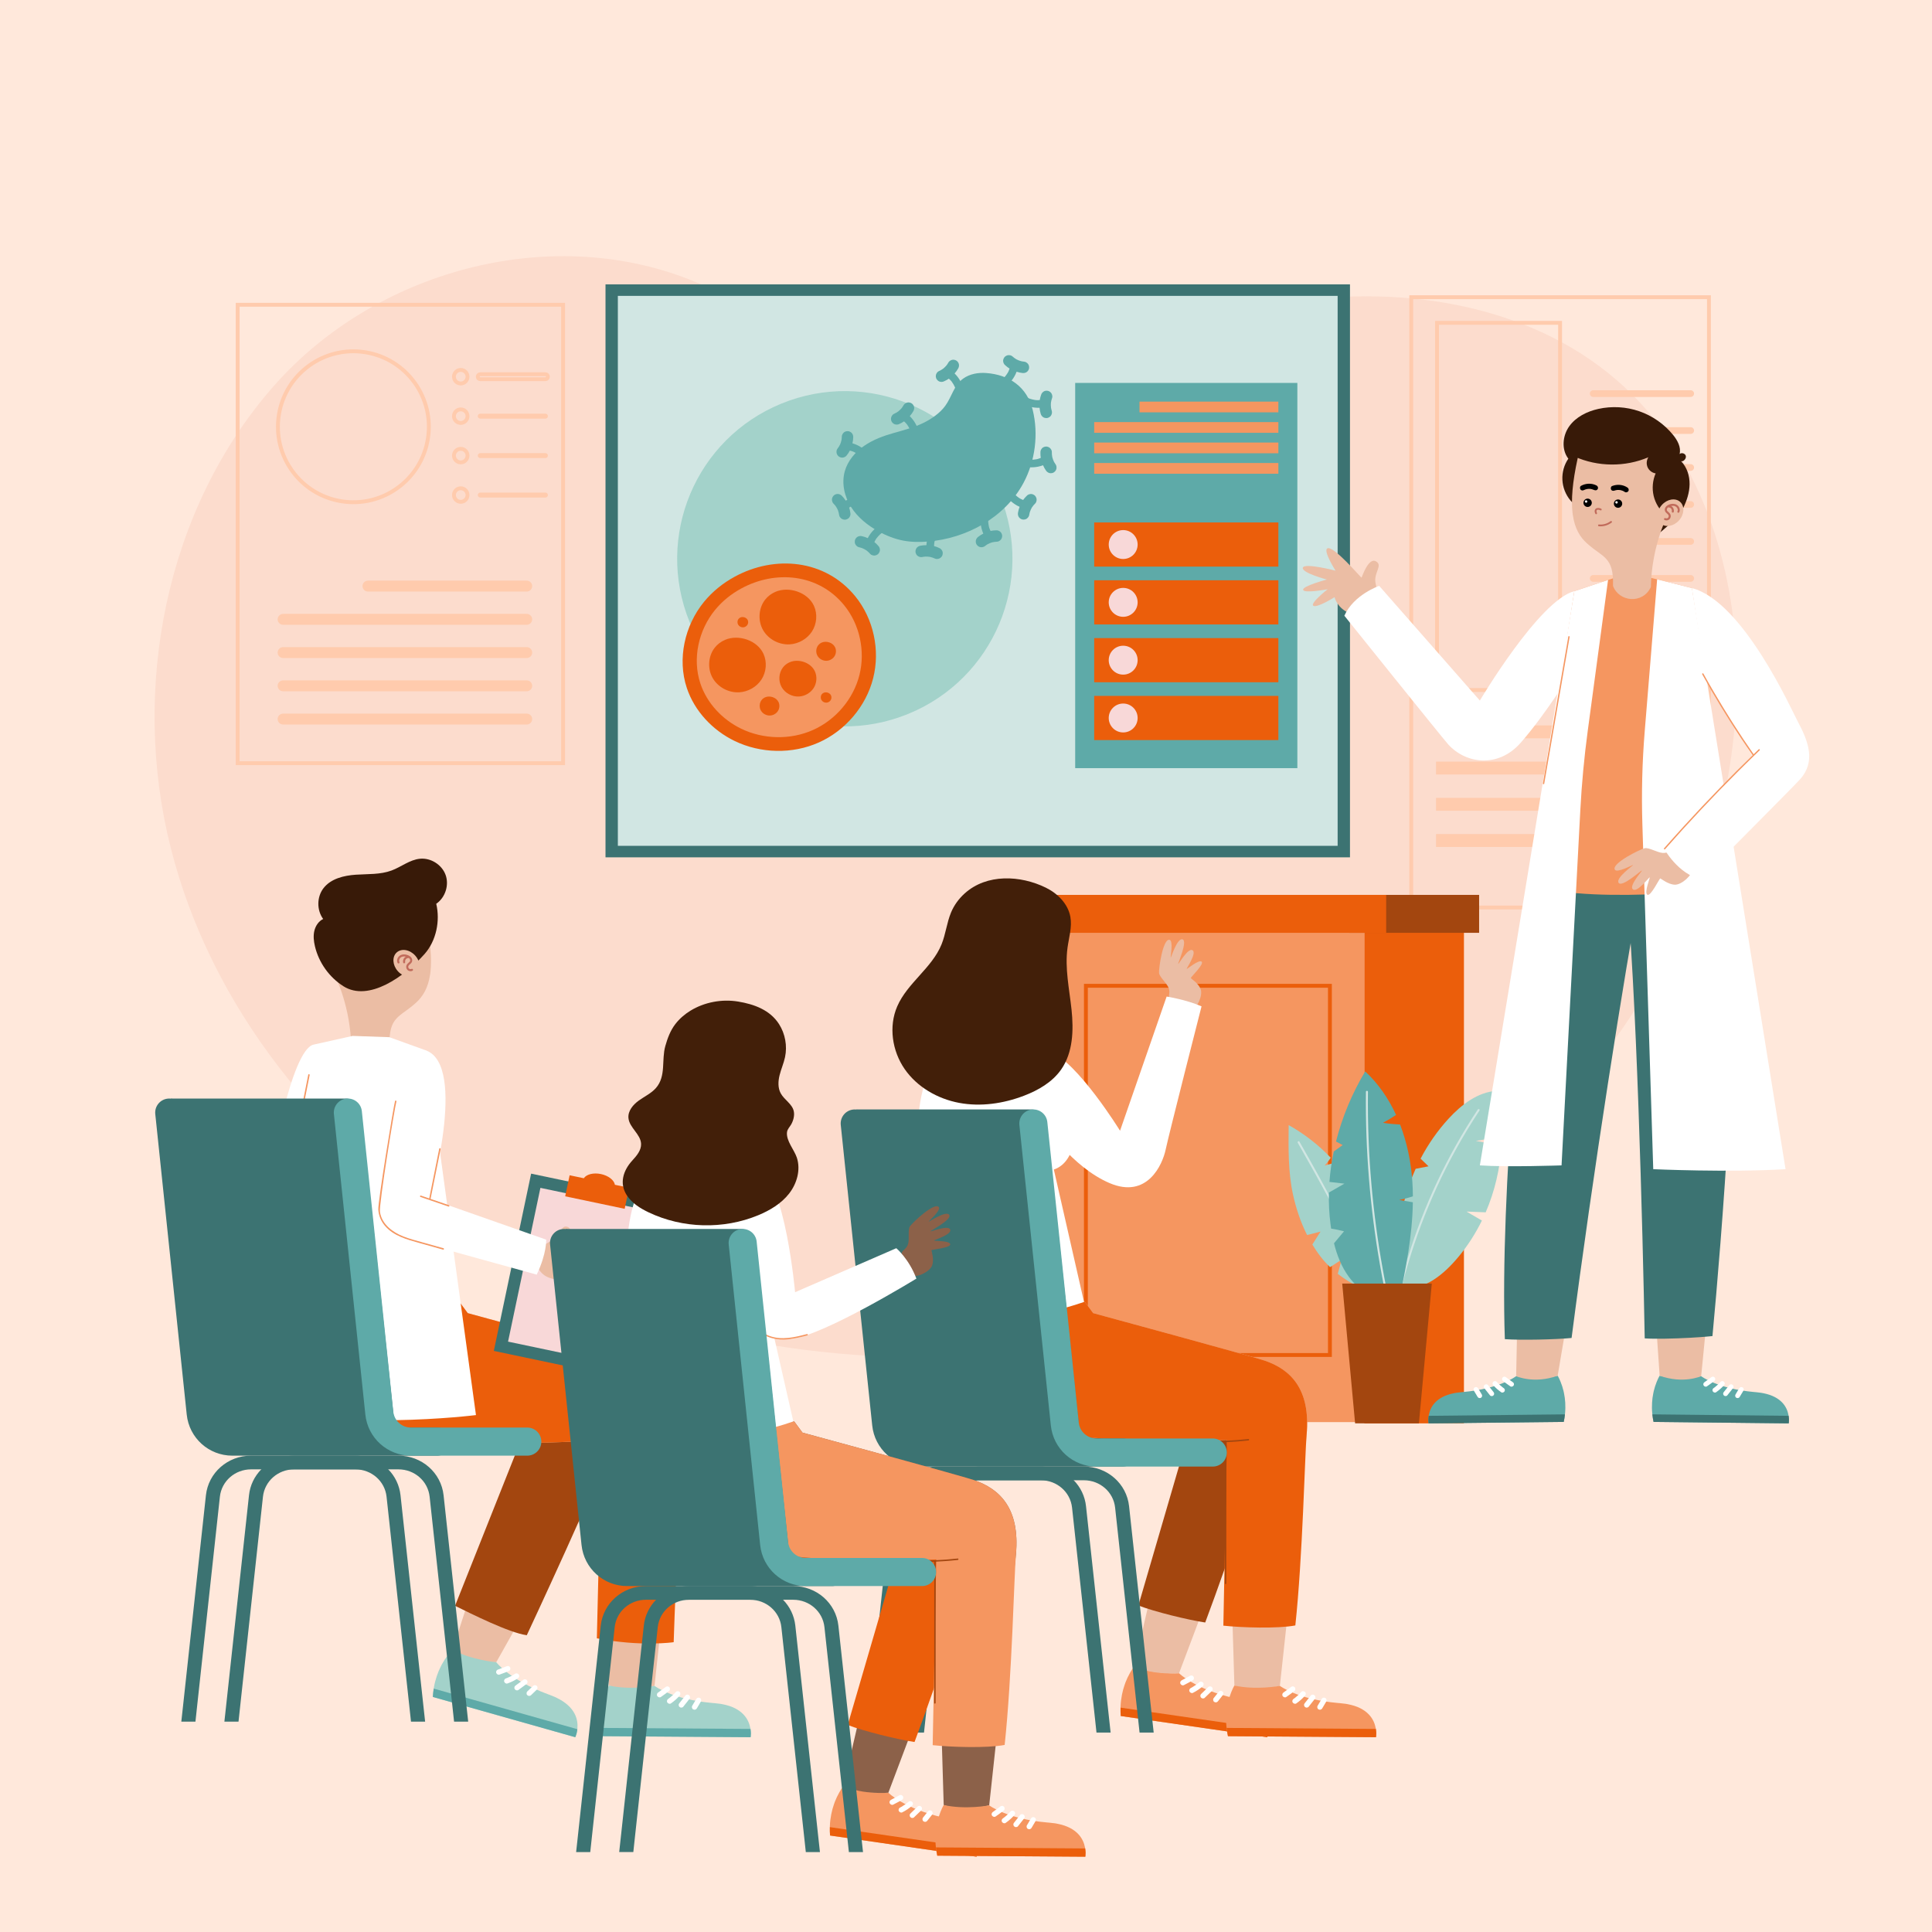 <svg xmlns="http://www.w3.org/2000/svg" xmlns:xlink="http://www.w3.org/1999/xlink" x="0px" y="0px" viewBox="0 0 500 500" style="enable-background:new 0 0 500 500;" xml:space="preserve"><g id="BACKGROUND">	<rect style="fill:#FFE8DB;" width="500" height="500"></rect></g><g id="OBJECTS">	<path style="fill:#FCDCCD;" d="M178.541,72.384c-36.71-14.489-81.486-2.22-107.62,27.439c-28.096,31.886-37.15,78.4-26.732,119.602  c10.417,41.202,38.969,76.727,74.999,99.266c36.029,22.539,79.029,32.64,121.528,32.671  c50.391,0.036,101.579-14.298,141.378-45.206c39.799-30.908,67.007-79.225,67.38-129.615c0.207-27.99-8.482-57.181-28.956-76.266  c-22.763-21.219-56.715-26.803-87.457-21.967c-20.388,3.207-40.005,10.431-58.723,18.957c-16.348,7.446-32.753,11.483-50.041,3.716  c-11.5-5.166-20.672-14.321-31.265-21.159C188.396,76.83,183.543,74.359,178.541,72.384z"></path>	<g>		<rect x="365.227" y="76.917" style="fill:none;stroke:#FFCBAD;stroke-miterlimit:10;" width="77.045" height="157.943"></rect>		<rect x="371.904" y="83.551" style="fill:none;stroke:#FFCBAD;stroke-miterlimit:10;" width="31.845" height="95.022"></rect>		<rect x="394.118" y="187.734" style="fill:#FFCBAD;" width="41.733" height="3.339"></rect>		<rect x="371.647" y="197.108" style="fill:#FFCBAD;" width="64.204" height="3.339"></rect>		<rect x="371.647" y="206.482" style="fill:#FFCBAD;" width="64.204" height="3.339"></rect>		<rect x="371.647" y="215.856" style="fill:#FFCBAD;" width="64.204" height="3.339"></rect>		<path style="fill:#FFCBAD;" d="M437.552,102.728H412.32c-0.479,0-0.867-0.388-0.867-0.867l0,0c0-0.479,0.388-0.867,0.867-0.867   h25.232c0.479,0,0.867,0.388,0.867,0.867l0,0C438.419,102.34,438.031,102.728,437.552,102.728z"></path>		<path style="fill:#FFCBAD;" d="M437.552,112.294H412.32c-0.479,0-0.867-0.388-0.867-0.867l0,0c0-0.479,0.388-0.867,0.867-0.867   h25.232c0.479,0,0.867,0.388,0.867,0.867l0,0C438.419,111.906,438.031,112.294,437.552,112.294z"></path>		<path style="fill:#FFCBAD;" d="M437.552,121.861H412.32c-0.479,0-0.867-0.388-0.867-0.867l0,0c0-0.479,0.388-0.867,0.867-0.867   h25.232c0.479,0,0.867,0.388,0.867,0.867l0,0C438.419,121.473,438.031,121.861,437.552,121.861z"></path>		<path style="fill:#FFCBAD;" d="M437.552,131.427H412.32c-0.479,0-0.867-0.388-0.867-0.867l0,0c0-0.479,0.388-0.867,0.867-0.867   h25.232c0.479,0,0.867,0.388,0.867,0.867l0,0C438.419,131.039,438.031,131.427,437.552,131.427z"></path>		<path style="fill:#FFCBAD;" d="M437.552,140.993H412.32c-0.479,0-0.867-0.388-0.867-0.867l0,0c0-0.479,0.388-0.867,0.867-0.867   h25.232c0.479,0,0.867,0.388,0.867,0.867l0,0C438.419,140.605,438.031,140.993,437.552,140.993z"></path>		<path style="fill:#FFCBAD;" d="M437.552,150.56H412.32c-0.479,0-0.867-0.388-0.867-0.867l0,0c0-0.479,0.388-0.867,0.867-0.867   h25.232c0.479,0,0.867,0.388,0.867,0.867l0,0C438.419,150.172,438.031,150.56,437.552,150.56z"></path>		<path style="fill:#FFCBAD;" d="M437.552,160.126H412.32c-0.479,0-0.867-0.388-0.867-0.867l0,0c0-0.479,0.388-0.867,0.867-0.867   h25.232c0.479,0,0.867,0.388,0.867,0.867l0,0C438.419,159.738,438.031,160.126,437.552,160.126z"></path>	</g>	<g>		<rect x="61.51" y="78.873" style="fill:none;stroke:#FFCBAD;stroke-miterlimit:10;" width="84.215" height="118.641"></rect>					<ellipse transform="matrix(0.158 -0.988 0.988 0.158 -32.117 183.269)" style="fill:none;stroke:#FFCBAD;stroke-miterlimit:10;" cx="91.374" cy="110.461" rx="19.518" ry="19.518"></ellipse>		<g>			<path style="fill:none;stroke:#FFCBAD;stroke-miterlimit:10;" d="M120.993,97.492c0,0.969-0.786,1.755-1.755,1.755    c-0.969,0-1.755-0.786-1.755-1.755s0.786-1.755,1.755-1.755C120.208,95.737,120.993,96.523,120.993,97.492z"></path>			<path style="fill:none;stroke:#FFCBAD;stroke-miterlimit:10;" d="M141.154,98.134h-16.864c-0.354,0-0.642-0.287-0.642-0.642l0,0    c0-0.355,0.288-0.642,0.642-0.642h16.864c0.355,0,0.642,0.288,0.642,0.642l0,0C141.796,97.847,141.508,98.134,141.154,98.134z"></path>		</g>		<g>			<circle style="fill:none;stroke:#FFCBAD;stroke-miterlimit:10;" cx="119.239" cy="107.701" r="1.755"></circle>			<path style="fill:#FFCBAD;" d="M141.154,108.343h-16.864c-0.354,0-0.642-0.287-0.642-0.642l0,0c0-0.355,0.288-0.642,0.642-0.642    h16.864c0.355,0,0.642,0.287,0.642,0.642l0,0C141.796,108.055,141.508,108.343,141.154,108.343z"></path>		</g>		<g>			<path style="fill:none;stroke:#FFCBAD;stroke-miterlimit:10;" d="M120.993,117.909c0,0.969-0.786,1.755-1.755,1.755    c-0.969,0-1.755-0.786-1.755-1.755c0-0.969,0.786-1.755,1.755-1.755C120.208,116.154,120.993,116.94,120.993,117.909z"></path>			<path style="fill:#FFCBAD;" d="M141.154,118.551h-16.864c-0.354,0-0.642-0.287-0.642-0.642l0,0c0-0.354,0.288-0.642,0.642-0.642    h16.864c0.355,0,0.642,0.288,0.642,0.642l0,0C141.796,118.264,141.508,118.551,141.154,118.551z"></path>		</g>		<g>			<path style="fill:none;stroke:#FFCBAD;stroke-miterlimit:10;" d="M120.993,128.118c0,0.969-0.786,1.755-1.755,1.755    c-0.969,0-1.755-0.786-1.755-1.755c0-0.969,0.786-1.755,1.755-1.755C120.208,126.363,120.993,127.148,120.993,128.118z"></path>			<path style="fill:#FFCBAD;" d="M141.154,128.76h-16.864c-0.354,0-0.642-0.288-0.642-0.642l0,0c0-0.354,0.288-0.642,0.642-0.642    h16.864c0.355,0,0.642,0.287,0.642,0.642l0,0C141.796,128.472,141.508,128.76,141.154,128.76z"></path>		</g>		<path style="fill:#FFCBAD;" d="M136.317,153.093H95.226c-0.78,0-1.412-0.632-1.412-1.413l0,0c0-0.78,0.632-1.412,1.412-1.412   h41.091c0.78,0,1.413,0.632,1.413,1.412l0,0C137.729,152.461,137.097,153.093,136.317,153.093z"></path>		<path style="fill:#FFCBAD;" d="M136.317,161.696H73.268c-0.78,0-1.413-0.632-1.413-1.412l0,0c0-0.78,0.632-1.412,1.413-1.412   h63.048c0.78,0,1.413,0.632,1.413,1.412l0,0C137.729,161.064,137.097,161.696,136.317,161.696z"></path>		<path style="fill:#FFCBAD;" d="M136.317,170.3H73.268c-0.78,0-1.413-0.633-1.413-1.413l0,0c0-0.78,0.632-1.413,1.413-1.413h63.048   c0.78,0,1.413,0.632,1.413,1.413l0,0C137.729,169.667,137.097,170.3,136.317,170.3z"></path>		<path style="fill:#FFCBAD;" d="M136.317,178.903H73.268c-0.78,0-1.413-0.632-1.413-1.412l0,0c0-0.78,0.632-1.413,1.413-1.413   h63.048c0.78,0,1.413,0.632,1.413,1.413l0,0C137.729,178.271,137.097,178.903,136.317,178.903z"></path>		<path style="fill:#FFCBAD;" d="M136.317,187.506H73.268c-0.78,0-1.413-0.632-1.413-1.412l0,0c0-0.78,0.632-1.412,1.413-1.412   h63.048c0.78,0,1.413,0.632,1.413,1.412l0,0C137.729,186.874,137.097,187.506,136.317,187.506z"></path>	</g>	<g>		<rect x="156.705" y="73.593" style="fill:#3C7372;" width="192.669" height="148.284"></rect>		<rect x="159.9" y="76.571" style="fill:#D1E6E3;" width="186.28" height="142.329"></rect>		<g>			<rect x="278.258" y="99.099" style="fill:#5EAAA8;" width="57.498" height="99.697"></rect>			<g>				<g>					<rect x="283.176" y="109.235" style="fill:#F59660;" width="47.663" height="2.774"></rect>					<rect x="283.176" y="114.531" style="fill:#F59660;" width="47.663" height="2.774"></rect>					<rect x="283.176" y="119.827" style="fill:#F59660;" width="47.663" height="2.774"></rect>					<rect x="294.902" y="103.939" style="fill:#F59660;" width="35.936" height="2.774"></rect>				</g>				<g>					<rect x="283.176" y="135.21" style="fill:#EB5E0B;" width="47.663" height="11.432"></rect>					<path style="fill:#F8D8D8;" d="M294.419,140.926c0,2.066-1.675,3.741-3.741,3.741c-2.066,0-3.741-1.675-3.741-3.741      c0-2.066,1.675-3.741,3.741-3.741C292.744,137.185,294.419,138.86,294.419,140.926z"></path>				</g>				<g>					<rect x="283.176" y="150.173" style="fill:#EB5E0B;" width="47.663" height="11.432"></rect>					<path style="fill:#F8D8D8;" d="M294.419,155.889c0,2.066-1.675,3.741-3.741,3.741c-2.066,0-3.741-1.675-3.741-3.741      c0-2.066,1.675-3.741,3.741-3.741C292.744,152.148,294.419,153.823,294.419,155.889z"></path>				</g>				<g>					<rect x="283.176" y="165.136" style="fill:#EB5E0B;" width="47.663" height="11.432"></rect>					<path style="fill:#F8D8D8;" d="M294.419,170.852c0,2.066-1.675,3.741-3.741,3.741c-2.066,0-3.741-1.675-3.741-3.741      c0-2.066,1.675-3.741,3.741-3.741C292.744,167.111,294.419,168.786,294.419,170.852z"></path>				</g>				<g>					<rect x="283.176" y="180.098" style="fill:#EB5E0B;" width="47.663" height="11.432"></rect>					<path style="fill:#F8D8D8;" d="M294.419,185.815c0,2.066-1.675,3.741-3.741,3.741c-2.066,0-3.741-1.675-3.741-3.741      c0-2.066,1.675-3.741,3.741-3.741C292.744,182.074,294.419,183.749,294.419,185.815z"></path>				</g>			</g>		</g>					<ellipse transform="matrix(0.926 -0.378 0.378 0.926 -38.449 93.264)" style="fill:#A3D2CA;" cx="218.575" cy="144.667" rx="43.369" ry="43.369"></ellipse>		<g>			<path style="fill:#EB5E0B;" d="M182.213,155.736c-5.022,6.12-6.968,14.803-4.464,22.313c1.998,5.991,6.668,10.947,12.35,13.702    c6.754,3.275,14.955,3.46,21.809,0.4c6.854-3.061,12.212-9.336,14.061-16.611c1.849-7.275,0.115-15.393-4.625-21.214    c-7.802-9.582-20.845-10.75-31.277-5.039C187.079,150.924,184.377,153.098,182.213,155.736z"></path>			<path style="fill:#F59660;" d="M185.065,157.838c-4.286,5.224-5.947,12.634-3.81,19.044c1.705,5.113,5.691,9.343,10.541,11.695    c5.765,2.795,12.764,2.953,18.614,0.341c5.85-2.612,10.422-7.968,12.001-14.178c1.578-6.209,0.098-13.138-3.947-18.105    c-6.659-8.178-17.791-9.175-26.694-4.3C189.218,153.731,186.912,155.586,185.065,157.838z"></path>			<path style="fill:#EB5E0B;" d="M184.959,167.641c-1.688,2.176-1.894,5.376-0.55,7.781c1.344,2.404,4.137,3.9,6.887,3.747    c2.306-0.129,4.535-1.389,5.785-3.332c1.25-1.943,1.467-4.524,0.507-6.625c-1.605-3.511-6.48-5.113-9.955-3.614    C186.593,166.046,185.655,166.743,184.959,167.641z"></path>			<path style="fill:#EB5E0B;" d="M202.636,172.717c-1.104,1.424-1.238,3.516-0.36,5.089c0.879,1.572,2.705,2.551,4.504,2.45    c1.508-0.084,2.966-0.909,3.783-2.179c0.818-1.27,0.96-2.959,0.332-4.333c-1.049-2.296-4.238-3.344-6.51-2.364    C203.704,171.674,203.091,172.13,202.636,172.717z"></path>			<path style="fill:#EB5E0B;" d="M198,155.213c-1.691,2.18-1.897,5.385-0.551,7.794c1.346,2.408,4.144,3.907,6.898,3.753    c2.31-0.129,4.542-1.392,5.794-3.337c1.252-1.946,1.47-4.532,0.508-6.636c-1.607-3.517-6.491-5.121-9.971-3.62    C199.636,153.616,198.697,154.314,198,155.213z"></path>			<path style="fill:#EB5E0B;" d="M197.102,181.169c-0.587,0.757-0.658,1.869-0.191,2.705c0.467,0.836,1.438,1.356,2.395,1.303    c0.802-0.045,1.577-0.483,2.011-1.158s0.51-1.573,0.176-2.303c-0.558-1.221-2.253-1.778-3.461-1.257    C197.67,180.614,197.344,180.856,197.102,181.169z"></path>			<path style="fill:#EB5E0B;" d="M212.682,179.671c-0.319,0.411-0.358,1.016-0.104,1.47c0.254,0.454,0.781,0.737,1.301,0.708    c0.436-0.024,0.857-0.262,1.092-0.629c0.236-0.367,0.277-0.854,0.096-1.251c-0.303-0.663-1.224-0.966-1.88-0.683    C212.99,179.37,212.813,179.502,212.682,179.671z"></path>			<path style="fill:#EB5E0B;" d="M191.127,160.18c-0.319,0.411-0.358,1.016-0.104,1.47c0.254,0.454,0.781,0.737,1.301,0.708    c0.436-0.024,0.857-0.262,1.093-0.629c0.236-0.367,0.277-0.855,0.096-1.251c-0.303-0.663-1.224-0.966-1.88-0.683    C191.436,159.878,191.259,160.01,191.127,160.18z"></path>			<path style="fill:#EB5E0B;" d="M211.745,167.001c-0.587,0.757-0.658,1.869-0.191,2.705c0.467,0.836,1.438,1.356,2.394,1.303    c0.802-0.045,1.577-0.483,2.011-1.158c0.434-0.675,0.51-1.573,0.176-2.303c-0.558-1.221-2.253-1.778-3.461-1.257    C212.313,166.447,211.987,166.689,211.745,167.001z"></path>		</g>		<g>			<path style="fill:#5EAAA8;" d="M239.024,109.424c-2.35,1.155-4.925,1.839-7.616,2.597c-2.724,0.767-5.427,1.748-7.757,3.354    c-2.33,1.606-4.277,3.897-5.032,6.624c-0.856,3.095-0.086,6.5,1.634,9.212s4.314,4.782,7.132,6.324    c1.987,1.087,4.116,1.939,6.341,2.366c2.086,0.4,4.231,0.422,6.349,0.258c10.077-0.781,20.024-6.259,24.797-15.169    c3.051-5.696,3.934-12.656,2.381-18.939c-1.466-5.931-6.092-9.082-12.041-9.514c-2.061-0.15-4.224,0.222-5.909,1.419    c-2.45,1.74-2.978,4.743-4.666,7.064C243.263,106.907,241.096,108.405,239.024,109.424z"></path>			<g>				<path style="fill:#5EAAA8;" d="M235.549,111.287l-0.002-0.004C235.515,111.203,235.444,111.147,235.549,111.287z"></path>				<path style="fill:#5EAAA8;" d="M237.848,112.13c-0.317-1.666-1.181-3.246-2.4-4.43c0.359-0.415,0.689-0.852,0.947-1.325     c0.187-0.344,0.255-0.759,0.149-1.142c-0.095-0.344-0.36-0.716-0.681-0.885c-0.344-0.182-0.76-0.273-1.141-0.149     c-0.361,0.117-0.699,0.339-0.885,0.681c-0.133,0.244-0.29,0.472-0.453,0.696c-0.261,0.314-0.55,0.601-0.864,0.861     c-0.376,0.271-0.774,0.507-1.201,0.691c-0.317,0.136-0.594,0.57-0.681,0.886c-0.098,0.355-0.054,0.827,0.149,1.142     c0.204,0.316,0.508,0.595,0.885,0.681c0.131,0.018,0.262,0.035,0.394,0.053c0.268-0.001,0.517-0.068,0.748-0.202     c0.403-0.173,0.787-0.394,1.153-0.643c0.193,0.183,0.393,0.359,0.566,0.562c0.03,0.035,0.06,0.071,0.089,0.107     c0.007,0.008,0.027,0.033,0.046,0.057c0.014,0.019,0.029,0.039,0.035,0.046c0.035,0.047,0.068,0.094,0.102,0.142     c0.12,0.171,0.233,0.348,0.339,0.528c0.1,0.171,0.193,0.345,0.279,0.523c0.041,0.085,0.074,0.21,0.131,0.285     c-0.003-0.003-0.002-0.003-0.005-0.007c0.016,0.042,0.033,0.084,0.049,0.126c0.151,0.403,0.265,0.819,0.346,1.242     c0.097,0.509,0.736,0.845,1.215,0.69C237.701,113.17,237.952,112.675,237.848,112.13z"></path>			</g>			<g>				<path style="fill:#5EAAA8;" d="M247.149,100.238l-0.001-0.004C247.116,100.153,247.044,100.097,247.149,100.238z"></path>				<path style="fill:#5EAAA8;" d="M249.448,101.081c-0.317-1.666-1.181-3.245-2.4-4.43c0.359-0.415,0.689-0.852,0.947-1.325     c0.187-0.344,0.255-0.759,0.149-1.142c-0.095-0.344-0.36-0.716-0.681-0.885c-0.344-0.182-0.76-0.273-1.142-0.149     c-0.361,0.117-0.699,0.339-0.885,0.681c-0.133,0.244-0.29,0.472-0.453,0.696c-0.261,0.314-0.549,0.601-0.864,0.861     c-0.376,0.271-0.774,0.507-1.201,0.691c-0.317,0.136-0.594,0.57-0.681,0.885c-0.098,0.355-0.054,0.827,0.149,1.142     c0.204,0.316,0.508,0.595,0.886,0.681c0.131,0.018,0.262,0.035,0.394,0.053c0.268-0.001,0.517-0.068,0.748-0.202     c0.403-0.173,0.786-0.394,1.153-0.643c0.193,0.183,0.393,0.359,0.566,0.562c0.03,0.035,0.06,0.071,0.089,0.107     c0.007,0.008,0.027,0.033,0.046,0.057c0.014,0.019,0.029,0.039,0.035,0.046c0.035,0.047,0.069,0.094,0.102,0.142     c0.12,0.171,0.233,0.348,0.339,0.528c0.1,0.171,0.193,0.345,0.279,0.523c0.041,0.085,0.074,0.21,0.131,0.285     c-0.003-0.003-0.002-0.004-0.005-0.007c0.017,0.042,0.033,0.084,0.049,0.127c0.151,0.403,0.265,0.818,0.346,1.242     c0.097,0.509,0.736,0.845,1.215,0.69C249.302,102.12,249.552,101.626,249.448,101.081z"></path>			</g>			<g>				<path style="fill:#5EAAA8;" d="M259.849,97.735l0.003-0.003C259.913,97.671,259.936,97.583,259.849,97.735z"></path>				<path style="fill:#5EAAA8;" d="M259.999,100.18c1.399-0.958,2.5-2.383,3.096-3.975c0.524,0.162,1.057,0.29,1.594,0.336     c0.39,0.034,0.798-0.071,1.106-0.321c0.277-0.224,0.512-0.617,0.538-0.979c0.029-0.388-0.055-0.806-0.321-1.106     c-0.252-0.284-0.591-0.505-0.979-0.538c-0.277-0.024-0.549-0.077-0.819-0.136c-0.392-0.113-0.771-0.262-1.135-0.447     c-0.399-0.236-0.775-0.506-1.114-0.823c-0.252-0.236-0.76-0.316-1.084-0.269c-0.364,0.053-0.779,0.282-0.986,0.595     c-0.208,0.314-0.341,0.703-0.269,1.084c0.037,0.127,0.073,0.255,0.11,0.382c0.108,0.245,0.27,0.446,0.485,0.604     c0.32,0.299,0.676,0.563,1.052,0.799c-0.09,0.25-0.171,0.505-0.288,0.744c-0.02,0.042-0.041,0.084-0.062,0.125     c-0.005,0.01-0.02,0.038-0.034,0.065c-0.012,0.021-0.024,0.042-0.028,0.05c-0.029,0.05-0.059,0.101-0.089,0.15     c-0.109,0.179-0.225,0.353-0.348,0.522c-0.116,0.16-0.239,0.315-0.368,0.465c-0.061,0.072-0.163,0.152-0.209,0.234     c0.002-0.004,0.002-0.004,0.004-0.007c-0.032,0.032-0.064,0.064-0.096,0.095c-0.309,0.3-0.644,0.571-0.999,0.814     c-0.427,0.293-0.479,1.013-0.145,1.39C258.988,100.462,259.541,100.493,259.999,100.18z"></path>			</g>			<g>				<path style="fill:#5EAAA8;" d="M266.37,103.132l0.004,0.002C266.455,103.166,266.544,103.152,266.37,103.132z"></path>				<path style="fill:#5EAAA8;" d="M264.174,104.215c1.425,0.919,3.165,1.383,4.863,1.316c0.053,0.546,0.142,1.087,0.307,1.6     c0.12,0.373,0.375,0.708,0.724,0.895c0.314,0.168,0.767,0.233,1.111,0.118c0.369-0.124,0.722-0.363,0.895-0.724     c0.165-0.342,0.237-0.74,0.117-1.111c-0.085-0.264-0.141-0.535-0.192-0.808c-0.047-0.405-0.057-0.813-0.027-1.22     c0.063-0.459,0.167-0.911,0.328-1.346c0.12-0.324-0.003-0.823-0.172-1.104c-0.19-0.315-0.562-0.609-0.93-0.679     c-0.37-0.07-0.781-0.043-1.104,0.172c-0.103,0.083-0.207,0.166-0.31,0.249c-0.184,0.194-0.307,0.421-0.369,0.681     c-0.152,0.411-0.257,0.841-0.329,1.279c-0.266,0.014-0.531,0.038-0.798,0.022c-0.046-0.003-0.093-0.006-0.139-0.009     c-0.011-0.001-0.042-0.004-0.073-0.006c-0.023-0.003-0.048-0.005-0.057-0.007c-0.058-0.007-0.115-0.015-0.173-0.024     c-0.207-0.031-0.413-0.071-0.617-0.119c-0.192-0.046-0.383-0.098-0.571-0.159c-0.09-0.029-0.203-0.091-0.297-0.102     c0.004,0,0.004,0.001,0.008,0.001c-0.042-0.017-0.084-0.034-0.125-0.052c-0.396-0.169-0.776-0.372-1.138-0.606     c-0.435-0.281-1.119-0.05-1.337,0.404C263.523,103.393,263.708,103.915,264.174,104.215z"></path>			</g>			<g>				<path style="fill:#5EAAA8;" d="M266.649,118.972l0.004,0C266.74,118.978,266.821,118.937,266.649,118.972z"></path>				<path style="fill:#5EAAA8;" d="M264.908,120.694c1.642,0.422,3.439,0.313,5.03-0.286c0.223,0.502,0.478,0.987,0.796,1.421     c0.231,0.316,0.579,0.554,0.969,0.621c0.351,0.061,0.801-0.021,1.091-0.239c0.311-0.234,0.57-0.572,0.621-0.969     c0.048-0.377-0.009-0.777-0.239-1.091c-0.164-0.224-0.303-0.463-0.437-0.706c-0.172-0.37-0.31-0.753-0.411-1.149     c-0.085-0.456-0.129-0.917-0.114-1.381c0.012-0.345-0.263-0.78-0.511-0.993c-0.279-0.239-0.725-0.401-1.097-0.351     c-0.373,0.05-0.754,0.206-0.993,0.511c-0.072,0.111-0.144,0.223-0.216,0.334c-0.113,0.242-0.158,0.497-0.135,0.763     c-0.015,0.438,0.021,0.879,0.091,1.317c-0.248,0.097-0.492,0.203-0.75,0.273c-0.045,0.012-0.09,0.024-0.135,0.035     c-0.011,0.003-0.041,0.01-0.071,0.017c-0.023,0.005-0.048,0.01-0.057,0.012c-0.057,0.011-0.114,0.022-0.171,0.032     c-0.206,0.036-0.414,0.063-0.623,0.082c-0.197,0.018-0.395,0.027-0.592,0.03c-0.094,0.001-0.221-0.022-0.314-0.003     c0.004-0.001,0.004-0.001,0.008-0.002c-0.045-0.003-0.09-0.006-0.135-0.01c-0.429-0.035-0.854-0.109-1.271-0.216     c-0.501-0.129-1.078,0.306-1.141,0.806C264.03,120.118,264.37,120.556,264.908,120.694z"></path>			</g>			<g>				<path style="fill:#5EAAA8;" d="M262.529,127.837l0.003,0.003C262.59,127.905,262.677,127.933,262.529,127.837z"></path>				<path style="fill:#5EAAA8;" d="M260.081,127.848c0.877,1.451,2.237,2.631,3.792,3.317c-0.192,0.514-0.35,1.039-0.427,1.572     c-0.056,0.388,0.026,0.801,0.258,1.122c0.208,0.289,0.587,0.546,0.947,0.593c0.386,0.051,0.808-0.009,1.122-0.257     c0.298-0.235,0.538-0.561,0.593-0.946c0.04-0.275,0.108-0.543,0.182-0.81c0.135-0.385,0.306-0.755,0.51-1.108     c0.259-0.385,0.549-0.745,0.885-1.066c0.25-0.238,0.358-0.741,0.33-1.067c-0.032-0.366-0.238-0.794-0.538-1.018     c-0.301-0.226-0.683-0.381-1.067-0.33c-0.129,0.029-0.258,0.058-0.388,0.088c-0.251,0.094-0.461,0.244-0.631,0.45     c-0.317,0.302-0.6,0.643-0.857,1.004c-0.245-0.105-0.494-0.2-0.726-0.33c-0.04-0.023-0.081-0.046-0.121-0.07     c-0.009-0.005-0.036-0.022-0.063-0.037c-0.02-0.013-0.041-0.026-0.049-0.031c-0.049-0.032-0.097-0.064-0.145-0.097     c-0.172-0.119-0.34-0.245-0.502-0.377c-0.153-0.126-0.301-0.257-0.444-0.394c-0.068-0.065-0.142-0.171-0.222-0.222     c0.003,0.002,0.003,0.002,0.007,0.005c-0.03-0.034-0.06-0.067-0.09-0.102c-0.282-0.326-0.534-0.675-0.756-1.044     c-0.268-0.443-0.984-0.536-1.379-0.224C259.856,126.822,259.793,127.373,260.081,127.848z"></path>			</g>			<g>				<path style="fill:#5EAAA8;" d="M255.736,134.736v0.004C255.735,134.827,255.78,134.906,255.736,134.736z"></path>				<path style="fill:#5EAAA8;" d="M253.923,133.09c-0.333,1.662-0.128,3.451,0.556,5.008c-0.489,0.25-0.959,0.53-1.376,0.871     c-0.303,0.248-0.522,0.608-0.568,1.001c-0.042,0.354,0.064,0.799,0.298,1.077c0.25,0.298,0.602,0.539,1.001,0.568     c0.379,0.028,0.775-0.051,1.077-0.298c0.215-0.176,0.446-0.328,0.682-0.474c0.36-0.193,0.736-0.35,1.125-0.472     c0.45-0.109,0.908-0.179,1.373-0.188c0.345-0.007,0.764-0.304,0.964-0.564c0.224-0.292,0.361-0.746,0.291-1.114     c-0.07-0.37-0.246-0.742-0.564-0.964c-0.115-0.066-0.23-0.132-0.345-0.197c-0.248-0.1-0.504-0.131-0.769-0.094     c-0.438,0.009-0.877,0.069-1.311,0.162c-0.11-0.242-0.229-0.481-0.313-0.734c-0.014-0.044-0.029-0.089-0.042-0.133     c-0.003-0.01-0.012-0.041-0.021-0.07c-0.006-0.023-0.013-0.047-0.015-0.056c-0.014-0.056-0.028-0.113-0.041-0.169     c-0.047-0.204-0.085-0.41-0.115-0.617c-0.028-0.196-0.049-0.392-0.061-0.59c-0.006-0.094,0.011-0.222-0.014-0.314     c0.001,0.004,0.001,0.004,0.002,0.008c0-0.045,0.001-0.09,0.002-0.136c0.012-0.431,0.062-0.858,0.147-1.28     c0.102-0.508-0.364-1.06-0.866-1.097C254.45,132.182,254.032,132.546,253.923,133.09z"></path>			</g>			<g>				<path style="fill:#5EAAA8;" d="M242.393,138.662l-0.002,0.004C242.351,138.743,242.356,138.834,242.393,138.662z"></path>				<path style="fill:#5EAAA8;" d="M241.521,136.374c-1.049,1.332-1.675,3.02-1.769,4.718c-0.549,0.002-1.095,0.039-1.621,0.155     c-0.383,0.084-0.74,0.306-0.96,0.636c-0.197,0.297-0.304,0.742-0.222,1.095c0.089,0.379,0.293,0.753,0.636,0.96     c0.325,0.196,0.714,0.305,1.095,0.221c0.271-0.06,0.546-0.09,0.822-0.115c0.408-0.009,0.814,0.02,1.217,0.088     c0.451,0.106,0.891,0.251,1.309,0.453c0.311,0.15,0.82,0.075,1.115-0.067c0.332-0.159,0.659-0.502,0.764-0.862     c0.105-0.362,0.116-0.773-0.067-1.115c-0.073-0.111-0.146-0.221-0.219-0.332c-0.176-0.201-0.391-0.345-0.643-0.432     c-0.395-0.19-0.813-0.335-1.242-0.449c0.012-0.266,0.013-0.533,0.053-0.796c0.007-0.046,0.014-0.092,0.022-0.138     c0.002-0.011,0.008-0.042,0.013-0.072c0.005-0.023,0.01-0.048,0.012-0.057c0.013-0.057,0.026-0.113,0.04-0.17     c0.05-0.203,0.109-0.404,0.177-0.603c0.063-0.187,0.134-0.372,0.212-0.554c0.037-0.087,0.11-0.193,0.129-0.286     c-0.001,0.004-0.001,0.004-0.002,0.008c0.021-0.04,0.042-0.08,0.063-0.12c0.205-0.379,0.444-0.737,0.71-1.076     c0.321-0.407,0.155-1.11-0.276-1.369C242.401,135.803,241.864,135.938,241.521,136.374z"></path>			</g>			<g>				<path style="fill:#5EAAA8;" d="M222.348,130.455l-0.004,0C222.258,130.464,222.184,130.518,222.348,130.455z"></path>				<path style="fill:#5EAAA8;" d="M223.79,128.475c-1.689-0.152-3.445,0.245-4.918,1.093c-0.301-0.459-0.631-0.897-1.015-1.274     c-0.279-0.275-0.661-0.453-1.057-0.457c-0.356-0.003-0.788,0.15-1.038,0.412c-0.269,0.281-0.471,0.656-0.457,1.057     c0.014,0.38,0.134,0.765,0.412,1.038c0.198,0.195,0.374,0.408,0.545,0.627c0.23,0.337,0.428,0.693,0.591,1.067     c0.157,0.436,0.275,0.884,0.335,1.344c0.044,0.342,0.385,0.727,0.665,0.898c0.314,0.191,0.781,0.278,1.139,0.169     c0.36-0.109,0.711-0.325,0.898-0.665c0.053-0.122,0.106-0.243,0.159-0.364c0.073-0.257,0.076-0.516,0.011-0.775     c-0.056-0.435-0.163-0.864-0.302-1.286c0.229-0.135,0.453-0.28,0.696-0.39c0.042-0.019,0.085-0.038,0.128-0.057     c0.01-0.004,0.039-0.016,0.067-0.028c0.022-0.009,0.045-0.018,0.054-0.021c0.054-0.02,0.109-0.04,0.164-0.059     c0.198-0.068,0.398-0.129,0.601-0.181c0.191-0.049,0.385-0.091,0.58-0.125c0.093-0.016,0.222-0.014,0.31-0.048     c-0.004,0.001-0.004,0.001-0.008,0.003c0.045-0.004,0.09-0.009,0.135-0.012c0.429-0.035,0.86-0.03,1.289,0.008     c0.516,0.046,1.014-0.476,0.997-0.979C224.749,128.902,224.342,128.525,223.79,128.475z"></path>			</g>			<g>				<path style="fill:#5EAAA8;" d="M227.973,138.116l-0.003,0.002C227.902,138.173,227.869,138.258,227.973,138.116z"></path>				<path style="fill:#5EAAA8;" d="M228.103,135.671c-1.499,0.792-2.755,2.082-3.529,3.596c-0.502-0.221-1.017-0.409-1.545-0.516     c-0.384-0.078-0.801-0.02-1.135,0.193c-0.301,0.191-0.579,0.555-0.646,0.911c-0.073,0.382-0.037,0.807,0.192,1.135     c0.218,0.311,0.529,0.569,0.911,0.646c0.272,0.055,0.536,0.139,0.798,0.229c0.376,0.157,0.736,0.348,1.077,0.573     c0.369,0.28,0.712,0.591,1.013,0.945c0.223,0.263,0.719,0.4,1.046,0.391c0.368-0.011,0.806-0.191,1.047-0.478     c0.243-0.288,0.42-0.66,0.391-1.046c-0.022-0.131-0.043-0.261-0.065-0.392c-0.079-0.255-0.217-0.474-0.413-0.656     c-0.284-0.334-0.607-0.636-0.954-0.913c0.118-0.238,0.228-0.482,0.371-0.706c0.025-0.039,0.051-0.078,0.076-0.117     c0.006-0.009,0.024-0.035,0.041-0.06c0.014-0.019,0.028-0.039,0.034-0.047c0.035-0.047,0.07-0.093,0.105-0.139     c0.129-0.165,0.264-0.325,0.406-0.479c0.134-0.145,0.273-0.286,0.418-0.42c0.069-0.064,0.179-0.132,0.234-0.209     c-0.002,0.003-0.003,0.003-0.005,0.006c0.035-0.028,0.071-0.056,0.106-0.084c0.341-0.263,0.705-0.494,1.085-0.695     c0.458-0.242,0.591-0.952,0.302-1.364C229.14,135.506,228.594,135.411,228.103,135.671z"></path>			</g>			<g>				<path style="fill:#5EAAA8;" d="M222.392,117.845l-0.003-0.003C222.322,117.786,222.233,117.77,222.392,117.845z"></path>				<path style="fill:#5EAAA8;" d="M224.817,117.502c-1.066-1.319-2.573-2.303-4.208-2.772c0.12-0.535,0.205-1.077,0.209-1.615     c0.003-0.392-0.134-0.79-0.407-1.077c-0.246-0.258-0.656-0.461-1.018-0.459c-0.389,0.002-0.799,0.118-1.077,0.407     c-0.263,0.274-0.456,0.629-0.459,1.018c-0.002,0.277-0.033,0.553-0.071,0.827c-0.082,0.4-0.201,0.79-0.356,1.167     c-0.204,0.416-0.443,0.813-0.732,1.176c-0.215,0.27-0.255,0.783-0.182,1.102c0.081,0.359,0.343,0.754,0.671,0.936     c0.329,0.182,0.728,0.285,1.102,0.182c0.124-0.047,0.248-0.093,0.372-0.139c0.235-0.127,0.423-0.304,0.564-0.531     c0.273-0.343,0.508-0.718,0.713-1.112c0.257,0.07,0.516,0.131,0.764,0.229c0.043,0.017,0.086,0.035,0.129,0.052     c0.01,0.004,0.039,0.017,0.067,0.029c0.021,0.01,0.044,0.02,0.053,0.024c0.052,0.025,0.105,0.051,0.157,0.077     c0.187,0.094,0.37,0.197,0.548,0.306c0.169,0.103,0.333,0.213,0.493,0.329c0.076,0.056,0.164,0.15,0.25,0.19     c-0.004-0.002-0.004-0.002-0.007-0.004c0.035,0.029,0.069,0.058,0.103,0.088c0.324,0.284,0.62,0.597,0.891,0.932     c0.326,0.403,1.048,0.397,1.397,0.034C225.178,118.488,225.165,117.934,224.817,117.502z"></path>			</g>		</g>	</g>	<g>		<rect x="272.11" y="239.241" style="fill:#F59660;" width="80.989" height="128.801"></rect>		<rect x="353.099" y="239.241" style="fill:#EB5E0B;" width="25.769" height="129.126"></rect>		<rect x="349.172" y="231.596" style="fill:#A3460F;" width="33.623" height="9.817"></rect>		<rect x="266.465" y="231.596" style="fill:#EB5E0B;" width="92.278" height="9.817"></rect>		<rect x="281.027" y="255.122" style="fill:none;stroke:#EB5E0B;stroke-miterlimit:10;" width="63.155" height="95.551"></rect>	</g>	<g>		<g>			<path style="fill:#A3D2CA;" d="M352.838,311.961c-0.912,0.006-1.824,0.012-2.736,0.017c0.513-0.886,0.962-1.809,1.349-2.757    c-1.646-2.99-3.631-5.788-5.897-8.341c-0.908,0.253-1.816,0.507-2.725,0.76c0.57-0.634,1.094-1.308,1.57-2.014    c-3.187-3.336-6.863-6.205-10.895-8.449c-0.055,5.964-0.159,12.096,1.113,17.924c0.793,3.634,1.983,7.208,3.655,10.526    c1.162-0.297,2.323-0.594,3.485-0.891c-0.708,1.116-1.416,2.232-2.124,3.347c0.674,1.115,1.406,2.194,2.207,3.225    c0.716,0.921,1.514,1.796,2.374,2.621c1-0.644,2.001-1.288,3.001-1.932c-0.334,1.221-0.669,2.442-1.003,3.663    c3.194,2.515,6.99,4.385,10.814,5.332C357.636,327.126,356.164,319.114,352.838,311.961z"></path>			<path style="fill:#D1E6E3;" d="M357.172,335.079c-2.539-5.256-5.149-10.477-7.831-15.662c-2.663-5.147-5.395-10.258-8.197-15.331    c-1.592-2.883-3.208-5.754-4.844-8.612c-0.165-0.288-0.611-0.029-0.445,0.26c2.9,5.065,5.732,10.17,8.493,15.313    c2.741,5.106,5.413,10.249,8.014,15.428c1.478,2.943,2.933,5.898,4.366,8.864C356.871,335.638,357.316,335.377,357.172,335.079z"></path>		</g>		<g>			<path style="fill:#A3D2CA;" d="M379.535,313.554c1.652,0.065,3.305,0.13,4.957,0.195c2.344-5.424,3.718-11.273,4.071-17.19    c-2.206-0.436-4.412-0.872-6.618-1.308c2.234-0.358,4.467-0.716,6.701-1.074c0.053-3.984-0.352-7.976-1.239-11.869    c-4.926,0.273-9.17,3.556-12.508,7.189c-2.865,3.118-5.291,6.616-7.252,10.362c0.683,0.661,1.367,1.321,2.05,1.982    c-1.11,0.215-2.22,0.43-3.331,0.645c-2.718,6.007-4.279,12.546-4.542,19.131c0.372,0.169,0.744,0.337,1.117,0.506    c-0.376,0.172-0.757,0.33-1.142,0.478c-0.074,3.645,0.246,7.297,0.992,10.871c3.023,0.045,5.53-0.563,8.085-2.18    c2.555-1.617,4.719-3.788,6.649-6.116c2.368-2.857,4.367-5.988,5.991-9.303C382.189,315.1,380.862,314.327,379.535,313.554z"></path>			<path style="fill:#D1E6E3;" d="M382.448,287.138c-3.947,5.962-7.459,12.209-10.501,18.68c-3.019,6.421-5.58,13.058-7.65,19.844    c-1.172,3.84-2.185,7.727-3.039,11.65c-0.071,0.324,0.427,0.462,0.497,0.137c1.513-6.949,3.529-13.786,6.027-20.445    c2.504-6.673,5.493-13.164,8.934-19.405c1.92-3.482,3.981-6.885,6.176-10.201C383.077,287.12,382.631,286.862,382.448,287.138z"></path>		</g>		<g>			<path style="fill:#5EAAA8;" d="M362.122,310.541c1.197-0.23,2.376-0.547,3.531-0.938c-0.01-1.313-0.057-2.627-0.147-3.941    c-0.341-4.971-1.367-9.972-3.16-14.628c-1.481-0.076-2.959-0.222-4.424-0.456c1.161-0.621,2.285-1.309,3.382-2.037    c-1.943-4.225-4.577-8.084-7.993-11.256c-3.357,5.612-5.948,11.764-7.554,18.139c0.576,0.306,1.152,0.611,1.729,0.917    c-0.779,0.549-1.553,1.105-2.322,1.667c-0.54,2.6-0.913,5.23-1.106,7.868c1.293,0.15,2.587,0.3,3.88,0.45    c-1.338,0.766-2.676,1.533-4.014,2.299c-0.067,2.733,0.062,5.467,0.411,8.18c0.05,0.388,0.105,0.777,0.164,1.165    c1.122,0.165,2.236,0.392,3.331,0.69c-0.863,1.033-1.725,2.066-2.588,3.1c0.77,3.119,1.957,6.114,3.845,8.694    c2.876,3.93,8.021,7.013,12.867,6.529c1.867-8.508,3.561-17.154,3.689-25.835C364.468,310.947,363.295,310.744,362.122,310.541z"></path>			<path style="fill:#D1E6E3;" d="M360.087,339.421c-1.658-7.283-2.985-14.642-3.967-22.047c-0.979-7.386-1.62-14.818-1.919-22.262    c-0.168-4.183-0.228-8.369-0.181-12.555c0.004-0.332-0.512-0.332-0.516,0c-0.084,7.492,0.176,14.988,0.781,22.457    c0.602,7.428,1.544,14.83,2.821,22.173c0.721,4.145,1.55,8.27,2.484,12.372C359.664,339.882,360.161,339.745,360.087,339.421z"></path>		</g>		<polygon style="fill:#A3460F;" points="367.212,368.366 350.701,368.366 347.363,332.181 370.55,332.181   "></polygon>	</g>	<g>		<g>			<g>				<g>					<path style="fill:#EBBDA4;" d="M157.324,374.207c-2.16,7.482-15.633,32.226-23.399,46.18c-3.25,5.839-5.497,9.787-5.497,9.787      c-7.693,0.262-11.329-3.199-11.329-3.199l3.476-10.696l13.779-42.398c0,0-34.8-0.487-49.335-3.483      c-14.542-2.988-18.716-18.6-15.873-33.353h40.195c0,0,26.074,10.296,35.876,14.324      C156.982,356.211,159.469,366.79,157.324,374.207z"></path>					<g>						<path style="fill:#A3D2CA;" d="M112.283,436.756l-0.032,0.251c-0.065,0.368-0.118,0.724-0.158,1.116       c-0.014,0.328-0.05,0.681-0.081,1.043l36.871,10.421c0,0,0.166-0.363,0.335-0.963c0.072-0.311,0.151-0.675,0.203-1.111       c0.006-0.077,0.023-0.167,0.017-0.255c0.185-2.189-0.518-5.482-5.294-7.826c-0.225-0.127-0.472-0.228-0.74-0.343l-0.022-0.006       c-0.378-0.17-0.762-0.318-1.176-0.474c-0.137-0.047-0.271-0.101-0.408-0.147c-9.863-3.64-13.372-8.286-13.372-8.286       s-6.177-0.483-11.328-3.202c0,0-0.944,0.885-2.039,2.581c-0.177,0.289-0.367,0.599-0.555,0.932       c-0.04,0.06-0.076,0.129-0.12,0.203c-0.076,0.129-0.151,0.281-0.225,0.434c-0.02,0.042-0.051,0.096-0.063,0.14       c-0.011,0.037-0.036,0.045-0.045,0.074c-0.361,0.719-0.706,1.521-1.004,2.407C112.739,434.667,112.463,435.67,112.283,436.756       z"></path>						<path style="fill:#FFFFFF;" d="M132.004,431.508c-0.093-0.151-0.234-0.283-0.412-0.325c-0.188-0.044-0.344-0.013-0.52,0.061       c-0.124,0.052-0.248,0.102-0.373,0.153c-0.592,0.237-1.189,0.462-1.792,0.671c-0.171,0.06-0.318,0.149-0.414,0.308       c-0.088,0.146-0.128,0.361-0.077,0.526c0.101,0.331,0.473,0.617,0.835,0.491c0.84-0.292,1.669-0.612,2.49-0.955       c0.151-0.063,0.282-0.262,0.325-0.411C132.11,431.867,132.093,431.654,132.004,431.508z"></path>						<path style="fill:#FFFFFF;" d="M134.282,433.419c-0.183-0.296-0.613-0.475-0.932-0.263c-0.641,0.425-1.323,0.783-2.036,1.073       c-0.113,0.044-0.227,0.088-0.342,0.129c-0.172,0.06-0.317,0.147-0.414,0.308c-0.088,0.145-0.128,0.361-0.077,0.527       c0.101,0.329,0.474,0.619,0.835,0.491c0.951-0.336,1.861-0.775,2.702-1.332c0.154-0.102,0.273-0.229,0.325-0.411       C134.389,433.779,134.371,433.565,134.282,433.419z"></path>						<path style="fill:#FFFFFF;" d="M136.44,434.949c-0.093-0.151-0.234-0.283-0.411-0.325c-0.164-0.038-0.378-0.044-0.521,0.061       l-2.038,1.499c-0.153,0.113-0.271,0.22-0.325,0.412c-0.046,0.161-0.028,0.375,0.061,0.52c0.093,0.151,0.234,0.283,0.411,0.325       c0.164,0.038,0.378,0.043,0.521-0.061l2.038-1.5c0.153-0.112,0.271-0.22,0.325-0.411       C136.547,435.308,136.53,435.095,136.44,434.949z"></path>						<path style="fill:#FFFFFF;" d="M138.926,436.323c-0.27-0.258-0.697-0.284-0.972-0.015c-0.484,0.467-0.964,0.929-1.448,1.396       c-0.286,0.24-0.327,0.731-0.049,0.996c0.27,0.258,0.697,0.284,0.972,0.015c0.484-0.467,0.964-0.929,1.448-1.396       C139.163,437.078,139.204,436.587,138.926,436.323z"></path>						<path style="fill:#5EAAA8;" d="M112.245,437.01c-0.056,0.36-0.113,0.727-0.145,1.109c-0.026,0.337-0.064,0.687-0.082,1.05       l36.863,10.418c0,0,0.17-0.358,0.341-0.961c0.074-0.316,0.155-0.684,0.199-1.109L112.245,437.01z"></path>					</g>					<path style="fill:#A3460F;" d="M158.019,373.938c-2.16,7.482-21.687,49.259-21.687,49.259      c-4.632-0.654-14.369-5.554-18.565-7.612l16.586-41.706c0,0-34.8-0.487-49.335-3.483c-14.542-2.988-18.716-18.6-15.873-33.353      h40.195c0,0,26.472,9.598,36.274,13.626C157.38,355.513,160.164,366.522,158.019,373.938z"></path>					<path style="fill:#EBBDA4;" d="M176.302,371.364c-0.662,7.3-6.915,64.932-6.915,64.932s-6.471,1.832-11.772-0.08l-1.92-63.565      c0,0-42.5,3.199-59.668-2.894c-17.16-6.093-16.52-32.8-16.52-32.8h39.417l2.131,2.879c0,0,40.697,11.038,44.376,12.281      C172.055,354.364,177.399,359.388,176.302,371.364z"></path>					<path style="fill:#EB5E0B;" d="M176.773,371.463c-0.344,7.322-1.874,35.892-2.424,53.53c0,0.022-8.56,1.236-19.884-0.998      l1.231-51.344c0,0-42.5,3.199-59.668-2.894c-17.16-6.093-16.52-32.8-16.52-32.8h39.417l2.131,2.879      c0,0,40.697,11.038,44.376,12.281C172.055,354.364,177.376,358.607,176.773,371.463z"></path>					<path style="fill:#A3460F;" d="M160.776,371.955c-3.258,0.499-6.535,0.878-9.821,1.135c-3.273,0.257-6.554,0.394-9.837,0.411      c-1.846,0.009-3.691-0.02-5.536-0.085c-0.238-0.008-0.237,0.361,0,0.37c3.296,0.118,6.595,0.116,9.891-0.008      c3.31-0.124,6.616-0.371,9.908-0.738c0.022-0.003,0.044-0.006,0.066-0.008c0.012,3.306,0.025,6.611,0.037,9.917      c0.001,0.238,0.37,0.238,0.37,0c-0.012-3.321-0.025-6.641-0.037-9.962c1.69-0.194,3.376-0.417,5.057-0.674      C161.109,372.276,161.009,371.92,160.776,371.955z"></path>					<g>						<path style="fill:#A3D2CA;" d="M155.566,446.926l0.036,0.251c0.035,0.372,0.078,0.729,0.144,1.117       c0.074,0.32,0.132,0.669,0.198,1.027l38.315,0.266c0,0,0.063-0.395,0.068-1.017c-0.013-0.319-0.033-0.691-0.098-1.125       c-0.015-0.076-0.022-0.167-0.052-0.251c-0.403-2.16-1.954-5.148-7.18-6.141c-0.25-0.063-0.516-0.095-0.804-0.134l-0.023,0       c-0.41-0.064-0.82-0.104-1.26-0.145c-0.144-0.009-0.288-0.025-0.433-0.034c-10.475-0.893-15.091-4.442-15.091-4.442       s-6.084,1.173-11.772-0.082c0,0-0.676,1.104-1.282,3.029c-0.093,0.326-0.195,0.675-0.288,1.046       c-0.023,0.068-0.039,0.144-0.062,0.228c-0.039,0.144-0.07,0.311-0.102,0.478c-0.008,0.046-0.024,0.106-0.024,0.152       c0,0.038-0.023,0.053-0.023,0.083c-0.157,0.789-0.277,1.654-0.33,2.587C155.451,444.791,155.452,445.832,155.566,446.926z"></path>						<path style="fill:#FFFFFF;" d="M173.188,436.635c-0.13-0.121-0.3-0.211-0.483-0.204c-0.193,0.007-0.335,0.079-0.486,0.197       c-0.106,0.083-0.212,0.165-0.319,0.246c-0.508,0.386-1.024,0.761-1.55,1.123c-0.149,0.103-0.267,0.227-0.318,0.407       c-0.046,0.164-0.027,0.382,0.065,0.528c0.186,0.292,0.62,0.47,0.935,0.252c0.732-0.505,1.447-1.033,2.147-1.581       c0.129-0.101,0.203-0.327,0.204-0.483C173.386,436.953,173.313,436.752,173.188,436.635z"></path>						<path style="fill:#FFFFFF;" d="M175.891,437.874c-0.255-0.237-0.717-0.295-0.968-0.007c-0.505,0.58-1.068,1.106-1.678,1.575       c-0.098,0.072-0.196,0.145-0.296,0.215c-0.149,0.104-0.266,0.226-0.317,0.407c-0.046,0.164-0.027,0.382,0.065,0.528       c0.185,0.291,0.621,0.471,0.935,0.252c0.828-0.576,1.589-1.241,2.252-2.001c0.121-0.139,0.203-0.293,0.204-0.483       C176.09,438.192,176.016,437.991,175.891,437.874z"></path>						<path style="fill:#FFFFFF;" d="M178.379,438.776c-0.13-0.121-0.3-0.211-0.483-0.204c-0.168,0.007-0.376,0.058-0.486,0.197       l-1.567,1.987c-0.118,0.149-0.203,0.284-0.204,0.483c-0.001,0.168,0.072,0.369,0.197,0.486c0.129,0.121,0.3,0.211,0.483,0.204       c0.168-0.007,0.376-0.059,0.486-0.197l1.567-1.986c0.118-0.149,0.203-0.284,0.204-0.483       C178.577,439.094,178.504,438.893,178.379,438.776z"></path>						<path style="fill:#FFFFFF;" d="M181.139,439.441c-0.329-0.176-0.747-0.089-0.941,0.244c-0.343,0.578-0.683,1.152-1.026,1.73       c-0.212,0.308-0.121,0.791,0.217,0.973c0.328,0.177,0.747,0.09,0.941-0.243c0.343-0.579,0.683-1.152,1.026-1.73       C181.568,440.106,181.477,439.622,181.139,439.441z"></path>						<path style="fill:#5EAAA8;" d="M155.597,447.182c0.042,0.362,0.083,0.731,0.155,1.107c0.064,0.332,0.12,0.679,0.199,1.034       l38.306,0.266c0,0,0.069-0.39,0.074-1.017c-0.013-0.324-0.032-0.701-0.103-1.122L155.597,447.182z"></path>					</g>				</g>				<g>					<g>						<g>							<g>								<path style="fill:#EBBDA4;" d="M86.977,253.126c0,0,3.747,7.631,3.928,17.837c2.164,4.609,8.405,3.863,9.907-0.298         c-0.113-3.88,0.553-5.705,1.775-7.051c0.101-0.113,0.202-0.212,0.308-0.32c0.072-0.077,0.144-0.144,0.226-0.216         c0.144-0.135,0.311-0.26,0.469-0.398c0.225-0.179,0.459-0.357,0.702-0.54l0.005,0c0.959-0.717,2.083-1.475,3.33-2.602         c1.818-1.629,3.167-3.859,3.683-7.336c0.011-0.041,0.017-0.083,0.023-0.13c0.011-0.051,0.017-0.102,0.024-0.153         c0.012-0.093,0.02-0.176,0.027-0.264c0.011-0.042,0.012-0.079,0.018-0.116c0.383-3.403,0.041-7.942-1.327-14.199         c-1.422-6.487-17.249-8.811-21.487-0.465C86.846,240.32,86.977,253.126,86.977,253.126z"></path>								<path style="fill:#381A08;" d="M88.874,255.235c-3.67-2.324-6.376-6.123-7.373-10.351c-0.305-1.294-0.454-2.655-0.157-3.951         c0.297-1.296,1.094-2.524,2.292-3.101c-1.694-2.292-1.66-5.71,0.08-7.968c1.905-2.472,5.264-3.282,8.378-3.492         c3.114-0.21,6.333-0.001,9.257-1.092c2.49-0.929,4.68-2.776,7.325-3.039c2.804-0.279,5.684,1.535,6.643,4.185         c0.96,2.65-0.091,5.887-2.423,7.468c1.058,4.426,0.001,9.595-3.019,12.999C104.733,252.69,95.421,259.38,88.874,255.235z"></path>								<g>									<path style="fill:#EBBDA4;" d="M102.955,251.335c1.399,1.569,3.542,1.941,4.788,0.83c1.245-1.11,1.121-3.282-0.278-4.851          c-1.399-1.569-3.543-1.941-4.788-0.83C101.432,247.594,101.557,249.766,102.955,251.335z"></path>									<path style="fill:#C16B5B;" d="M103.582,247.245c0.565-0.321,1.331-0.33,2.048-0.022c0.357,0.153,0.619,0.344,0.801,0.585          c0.241,0.318,0.317,0.726,0.199,1.062c-0.105,0.302-0.337,0.503-0.542,0.68c-0.148,0.128-0.288,0.249-0.366,0.392          c-0.118,0.218-0.078,0.518,0.095,0.696c0.172,0.178,0.469,0.229,0.692,0.118c0.131-0.065,0.289-0.012,0.354,0.118          c0.065,0.13,0.012,0.289-0.118,0.354c-0.143,0.071-0.299,0.108-0.457,0.113c-0.313,0.01-0.631-0.108-0.851-0.337          c-0.331-0.343-0.406-0.896-0.179-1.315c0.123-0.226,0.315-0.392,0.484-0.539c0.17-0.147,0.33-0.286,0.389-0.455          c0.059-0.169,0.011-0.393-0.122-0.57c-0.054-0.071-0.126-0.135-0.206-0.196c-0.262,0.006-0.588,0.096-0.748,0.282          c-0.18,0.21-0.259,0.509-0.206,0.78c0.028,0.143-0.065,0.281-0.208,0.31c-0.014,0.003-0.029,0.004-0.043,0.005          c-0.127,0.004-0.241-0.084-0.267-0.213c-0.085-0.432,0.036-0.89,0.324-1.225c0.107-0.124,0.243-0.211,0.387-0.282          c-0.44-0.104-0.87-0.068-1.199,0.119c-0.406,0.231-0.701,0.803-0.475,1.255c0.065,0.13,0.012,0.289-0.118,0.354          c-0.131,0.065-0.288,0.012-0.354-0.118C102.568,248.536,102.882,247.643,103.582,247.245z"></path>								</g>							</g>						</g>					</g>					<g>						<path style="fill:#FFFFFF;" d="M81.196,270.337c-5.938,1.176-11.472,33.395-11.786,37.22       c-0.315,3.826,1.572,7.976,4.339,8.857c2.767,0.88,17.86,0.88,17.86,0.88L81.196,270.337z"></path>						<g>							<path style="fill:#FFFFFF;" d="M81.196,270.337l10.07-2.243l9.502,0.331l9.501,3.431l8.652,65.106        c-10.122,5.313-48.904,1.986-49.78,0.078L81.196,270.337z"></path>						</g>						<path style="fill:#FFFFFF;" d="M110.27,271.856l12.908,94.365c0,0-35.845,4.528-60.56-3.019l18.915-91.346H110.27z"></path>						<g>															<rect x="132.249" y="306.738" transform="matrix(0.979 0.206 -0.206 0.979 71.171 -23.802)" style="fill:#3C7372;" width="35.468" height="46.86"></rect>															<rect x="135.355" y="309.845" transform="matrix(0.979 0.206 -0.206 0.979 71.173 -23.802)" style="fill:#F8D8D8;" width="29.255" height="40.646"></rect>							<path style="fill:#EB5E0B;" d="M159.139,306.622c-0.21-1.201-1.668-2.368-3.619-2.779c-1.951-0.41-3.756,0.07-4.432,1.085        l-3.67-0.772l-1.146,5.447l15.391,3.237l1.146-5.447L159.139,306.622z"></path>						</g>						<g>							<path style="fill:#EBBDA4;" d="M143.24,320.804c1.982-1.264,1.906-3.989,3.728-3.243c1.888,0.773-0.816,5.017-0.835,5.141        c-0.019,0.124,10.46,0.182,10.634,1.852c0.121,1.16-5.36,1.86-5.36,1.86s6.293,4.53,5.546,5.566        c-0.746,1.036-5.851-2.614-5.851-2.614s2.575,5.552,1.724,5.947c-0.852,0.395-3.63-4.603-3.63-4.603s0.149,5.527-0.867,5.155        c-1.016-0.372-1.652-5.214-1.652-5.214s-2.193,1.16-5.066-0.19c-2.924-1.374-3.182-5.03-3.182-5.03        C138.554,323.016,142.319,321.391,143.24,320.804z"></path>							<path style="fill:#FFFFFF;" d="M110.27,271.856c10.753,4.005,0.924,38.365,0.924,38.365l30.158,10.596        c0,0,0.189,3.522-2.453,9.056c0,0-28.928-7.987-32.009-8.867c-3.081-0.88-8.768-3.081-8.724-9.29        C98.202,306.633,110.27,271.856,110.27,271.856z"></path>							<path style="fill:#F59660;" d="M114.773,323.048c-1.792-0.502-3.583-1.005-5.375-1.507c-1.667-0.467-3.355-0.897-4.97-1.53        c-2.832-1.11-5.607-3.159-6.091-6.363c-0.298-1.973,3.742-26.703,4.255-28.594c0.062-0.23-0.294-0.328-0.356-0.098        c-0.466,1.719-4.438,26.23-4.335,28.028c0.091,1.594,0.695,3.054,1.73,4.266c2.216,2.593,5.632,3.515,8.787,4.4        c2.085,0.584,4.17,1.169,6.256,1.754C114.904,323.469,115.002,323.112,114.773,323.048z"></path>							<path style="fill:#F59660;" d="M116.179,311.899c-1.583-0.541-3.165-1.082-4.748-1.624c0.671-3.333,1.342-6.666,2.014-9.999        c0.194-0.965,0.389-1.929,0.583-2.894c0.047-0.232-0.309-0.332-0.356-0.098c-0.68,3.376-1.36,6.752-2.04,10.128l-0.552,2.743        c-0.72-0.246-1.441-0.493-2.161-0.739c-0.225-0.077-0.322,0.28-0.098,0.356c2.42,0.828,4.841,1.655,7.261,2.483        C116.306,312.332,116.403,311.976,116.179,311.899z"></path>						</g>						<path style="fill:#F59660;" d="M79.782,278.127c-1.179,5.909-2.359,11.818-3.539,17.727c-0.331,1.658-0.662,3.316-0.993,4.974       c-0.046,0.232,0.31,0.332,0.356,0.098c1.18-5.909,2.359-11.818,3.539-17.727c0.331-1.658,0.662-3.316,0.993-4.974       C80.185,277.993,79.829,277.893,79.782,278.127z"></path>					</g>				</g>			</g>		</g>		<g>			<path style="fill:#3C7372;" d="M113.147,376.723H60.134c-6.099,0-11.177-4.574-11.811-10.64l-8.139-77.768    c-0.209-1.997,1.24-3.785,3.237-3.994c1.997-0.206,3.785,1.24,3.994,3.237l8.139,77.768c0.246,2.352,2.215,4.126,4.58,4.126    h53.013c2.008,0,3.635,1.627,3.635,3.635C116.782,375.096,115.154,376.723,113.147,376.723z"></path>			<path style="fill:#3C7372;" d="M121.17,445.565h-3.657l-0.4-3.716l-5.926-54.505c-0.436-4.036-3.905-7.075-8.071-7.075H76.124    c-4.159,0-7.627,3.039-8.071,7.075l-5.926,54.505l-0.4,3.716H58.07l0.407-3.716l5.962-54.876c0.276-2.611,1.44-4.93,3.17-6.704    c2.145-2.196,5.177-3.548,8.515-3.548h26.991c6.028,0,11.052,4.406,11.685,10.253l5.962,54.876L121.17,445.565z"></path>			<g>				<g>					<g>						<path style="fill:#3C7372;" d="M89.45,284.302H44.244l10.203,86.92l47.97,0.401l-8.957-83.754       C93.222,285.835,91.498,284.302,89.45,284.302z"></path>					</g>				</g>			</g>			<path style="fill:#5EAAA8;" d="M136.462,376.723h-30.099c-6.099,0-11.177-4.574-11.811-10.64l-8.139-77.768    c-0.209-1.997,1.24-3.785,3.237-3.994c1.997-0.206,3.785,1.24,3.994,3.237l8.139,77.768c0.247,2.352,2.215,4.126,4.58,4.126    h30.099c2.008,0,3.636,1.627,3.636,3.635C140.097,375.096,138.469,376.723,136.462,376.723z"></path>			<path style="fill:#3C7372;" d="M110.023,445.565h-3.657l-0.4-3.716l-5.926-54.505c-0.436-4.036-3.905-7.075-8.071-7.075H64.978    c-4.159,0-7.628,3.039-8.071,7.075l-5.926,54.505l-0.4,3.716h-3.657l0.407-3.716l5.962-54.876    c0.633-5.846,5.657-10.253,11.685-10.253h26.991c3.338,0,6.369,1.352,8.515,3.548c1.731,1.774,2.887,4.094,3.17,6.704    l5.962,54.876L110.023,445.565z"></path>		</g>	</g>	<g>		<g>			<g>				<g>					<g>						<path style="fill:#F59660;" d="M289.996,441.675l0.002,0.253c-0.016,0.374-0.022,0.733-0.01,1.127       c0.03,0.326,0.04,0.681,0.056,1.044l37.921,5.488c0,0,0.116-0.382,0.206-0.998c0.03-0.318,0.061-0.689,0.056-1.128       c-0.004-0.077,0.001-0.168-0.017-0.255c-0.104-2.195-1.234-5.366-6.276-7.063c-0.239-0.096-0.498-0.164-0.778-0.243       l-0.022-0.004c-0.397-0.119-0.798-0.215-1.228-0.316c-0.142-0.028-0.282-0.064-0.424-0.092       c-10.255-2.313-14.344-6.458-14.344-6.458s-6.187,0.332-11.651-1.686c0,0-0.82,1.002-1.683,2.826       c-0.137,0.31-0.285,0.642-0.428,0.997c-0.032,0.064-0.058,0.137-0.093,0.217c-0.058,0.137-0.112,0.298-0.166,0.459       c-0.014,0.044-0.038,0.102-0.044,0.147c-0.005,0.038-0.03,0.049-0.034,0.079c-0.263,0.76-0.5,1.601-0.679,2.518       C290.174,439.544,290.032,440.575,289.996,441.675z"></path>						<path style="fill:#FFFFFF;" d="M308.856,433.883c-0.112-0.137-0.269-0.25-0.451-0.268c-0.192-0.019-0.342,0.033-0.508,0.129       c-0.116,0.067-0.233,0.134-0.349,0.201c-0.556,0.313-1.118,0.614-1.688,0.901c-0.162,0.082-0.295,0.189-0.37,0.36       c-0.068,0.156-0.079,0.375-0.007,0.532c0.144,0.315,0.55,0.55,0.892,0.377c0.794-0.4,1.574-0.826,2.343-1.274       c0.141-0.082,0.246-0.296,0.268-0.451C309.01,434.225,308.965,434.016,308.856,433.883z"></path>						<path style="fill:#FFFFFF;" d="M311.366,435.479c-0.22-0.27-0.67-0.39-0.958-0.139c-0.579,0.505-1.209,0.95-1.877,1.331       c-0.107,0.059-0.214,0.117-0.322,0.172c-0.162,0.083-0.295,0.188-0.37,0.36c-0.068,0.156-0.079,0.375-0.007,0.532       c0.143,0.313,0.551,0.551,0.892,0.377c0.898-0.458,1.743-1.012,2.504-1.676c0.139-0.121,0.241-0.263,0.268-0.451       C311.519,435.821,311.474,435.612,311.366,435.479z"></path>						<path style="fill:#FFFFFF;" d="M313.707,436.712c-0.112-0.137-0.269-0.25-0.45-0.268c-0.168-0.017-0.381,0.006-0.508,0.129       l-1.823,1.754c-0.137,0.132-0.239,0.254-0.268,0.451c-0.024,0.166,0.021,0.376,0.129,0.508c0.112,0.137,0.269,0.25,0.45,0.268       c0.168,0.017,0.381-0.007,0.508-0.129l1.823-1.754c0.137-0.132,0.239-0.254,0.268-0.451       C313.86,437.054,313.815,436.845,313.707,436.712z"></path>						<path style="fill:#FFFFFF;" d="M316.351,437.747c-0.301-0.22-0.728-0.19-0.966,0.113c-0.419,0.526-0.833,1.048-1.252,1.574       c-0.252,0.276-0.228,0.767,0.082,0.993c0.301,0.22,0.728,0.19,0.966-0.113c0.419-0.526,0.833-1.048,1.252-1.574       C316.686,438.465,316.661,437.973,316.351,437.747z"></path>						<path style="fill:#EB5E0B;" d="M289.992,441.933c-0.008,0.364-0.017,0.735,0.002,1.118c0.018,0.338,0.027,0.689,0.056,1.051       l37.912,5.487c0,0,0.122-0.377,0.212-0.998c0.032-0.323,0.064-0.699,0.051-1.125L289.992,441.933z"></path>					</g>					<path style="fill:#EBBDA4;" d="M327.836,372.794c-0.829,2.193-11.203,29.707-17.63,46.784      c-2.95,7.816-5.071,13.449-5.071,13.449s-6.275,0.588-11.649-1.685l3.547-15.223l10.286-44.154c0,0-26.204,1.132-44.262,0.312      c-18.048-0.829-27.915-20.108-25-35.696h25.571c0,0,40.393,14.332,53.245,18.084      C329.734,358.426,329.048,369.612,327.836,372.794z"></path>					<path style="fill:#A3460F;" d="M328.446,372.503c-0.829,2.193-10.112,30.323-16.538,47.401      c-4.501-0.677-13.043-2.769-17.295-4.4l12.705-43.539c0,0-26.204,1.132-44.262,0.312c-18.048-0.829-27.915-20.108-25-35.696      h25.571c0,0,41.022,13.765,53.874,17.517C330.363,357.859,329.659,369.321,328.446,372.503z"></path>				</g>				<path style="fill:#EBBDA4;" d="M338.148,371.368c-0.437,4.786-3.271,31.195-5.169,48.825c-1.007,9.26-1.747,16.106-1.747,16.106     s-6.471,1.827-11.774-0.08l-0.463-15.464l-1.453-48.103c0,0-40.759,2.184-57.363-5.312c-5.392-2.433-9.234-5.963-11.979-9.768     c-6.845-9.474-6.845-20.615-6.845-20.615h39.422l2.13,2.879c0,0,40.696,11.043,44.368,12.282     C333.905,354.362,339.244,359.389,338.148,371.368z"></path>				<path style="fill:#EB5E0B;" d="M338.148,371.368c-0.437,4.786-1.017,31.664-2.916,49.294c-4.59,0.874-13.965,0.565-18.627,0.057     l0.936-48.067c0,0-40.759,2.184-57.363-5.312c-5.392-2.433-9.234-5.963-11.979-9.768c-1.952-3.788-9.183-9.633-8.176-13.688     c0.882-3.512-1.539-4.637,1.331-6.927h39.422l2.13,2.879c0,0,40.696,11.043,44.368,12.282     C333.905,354.362,339.244,359.389,338.148,371.368z"></path>				<path style="fill:#A3460F;" d="M323.099,372.417c-3.843,0.419-7.711,0.596-11.576,0.525c-1.095-0.02-2.19-0.061-3.285-0.12     c-0.238-0.013-0.237,0.357,0,0.369c2.924,0.158,5.854,0.177,8.779,0.055c0,0.002-0.001,0.003-0.001,0.005     c-0.003,4.767-0.006,9.534-0.009,14.301L317,401.76c-0.002,2.676-0.003,5.351-0.005,8.027c0,0.238,0.369,0.238,0.369,0     l0.009-14.301l0.009-14.209c0.002-2.676,0.003-5.351,0.005-8.027c0-0.008-0.004-0.014-0.005-0.023     c0.815-0.037,1.63-0.083,2.444-0.143c1.093-0.08,2.184-0.18,3.273-0.299C323.333,372.761,323.336,372.391,323.099,372.417z"></path>				<g>					<path style="fill:#F59660;" d="M317.413,446.926l0.036,0.251c0.035,0.372,0.078,0.729,0.144,1.117      c0.074,0.319,0.132,0.669,0.198,1.027l38.315,0.266c0,0,0.063-0.394,0.068-1.017c-0.013-0.319-0.033-0.691-0.099-1.125      c-0.015-0.076-0.022-0.167-0.052-0.251c-0.403-2.16-1.954-5.148-7.18-6.141c-0.25-0.063-0.516-0.095-0.804-0.135l-0.023,0      c-0.41-0.064-0.819-0.105-1.26-0.145c-0.144-0.009-0.288-0.025-0.433-0.034c-10.475-0.893-15.091-4.442-15.091-4.442      s-6.084,1.173-11.772-0.081c0,0-0.676,1.104-1.282,3.029c-0.094,0.326-0.195,0.675-0.288,1.046      c-0.023,0.069-0.039,0.144-0.062,0.228c-0.039,0.144-0.071,0.311-0.102,0.478c-0.008,0.045-0.023,0.106-0.024,0.152      c0,0.038-0.023,0.053-0.023,0.083c-0.157,0.789-0.277,1.654-0.329,2.588C317.299,444.791,317.299,445.832,317.413,446.926z"></path>					<path style="fill:#FFFFFF;" d="M335.035,436.635c-0.13-0.121-0.3-0.211-0.483-0.204c-0.193,0.007-0.335,0.079-0.485,0.197      c-0.106,0.083-0.212,0.165-0.319,0.246c-0.508,0.386-1.024,0.761-1.55,1.123c-0.15,0.103-0.267,0.228-0.318,0.407      c-0.046,0.164-0.028,0.382,0.065,0.528c0.185,0.292,0.62,0.47,0.935,0.252c0.732-0.504,1.447-1.033,2.147-1.581      c0.129-0.101,0.203-0.327,0.204-0.483C335.233,436.953,335.16,436.752,335.035,436.635z"></path>					<path style="fill:#FFFFFF;" d="M337.739,437.874c-0.255-0.237-0.717-0.295-0.968-0.007c-0.505,0.58-1.068,1.106-1.678,1.575      c-0.098,0.073-0.195,0.145-0.295,0.215c-0.149,0.104-0.266,0.226-0.318,0.407c-0.046,0.164-0.027,0.382,0.065,0.528      c0.185,0.291,0.621,0.471,0.935,0.252c0.828-0.576,1.589-1.24,2.252-2.001c0.121-0.139,0.203-0.293,0.204-0.483      C337.937,438.192,337.864,437.991,337.739,437.874z"></path>					<path style="fill:#FFFFFF;" d="M340.226,438.776c-0.13-0.121-0.3-0.211-0.483-0.204c-0.168,0.007-0.376,0.058-0.486,0.197      l-1.567,1.987c-0.118,0.149-0.202,0.284-0.204,0.483c-0.001,0.168,0.072,0.369,0.197,0.486c0.13,0.121,0.3,0.211,0.483,0.204      c0.168-0.007,0.376-0.058,0.486-0.197l1.567-1.986c0.118-0.149,0.203-0.284,0.204-0.483      C340.424,439.094,340.351,438.893,340.226,438.776z"></path>					<path style="fill:#FFFFFF;" d="M342.987,439.441c-0.329-0.176-0.747-0.089-0.941,0.244c-0.343,0.578-0.683,1.152-1.026,1.73      c-0.212,0.307-0.121,0.791,0.217,0.973c0.329,0.177,0.747,0.089,0.941-0.244c0.343-0.578,0.683-1.152,1.026-1.73      C343.416,440.106,343.325,439.622,342.987,439.441z"></path>					<path style="fill:#EB5E0B;" d="M317.444,447.182c0.042,0.362,0.083,0.731,0.155,1.107c0.064,0.332,0.12,0.679,0.199,1.034      l38.306,0.266c0,0,0.069-0.39,0.074-1.017c-0.013-0.324-0.032-0.701-0.103-1.122L317.444,447.182z"></path>				</g>			</g>			<g>				<path style="fill:#FFFFFF;" d="M245.77,272.175c-12.416,3.722-8.05,42.052-6.381,44.171c1.669,2.119,4.944,4.815,9.374,3.724     c4.43-1.091,17.678-9.566,17.678-9.566L245.77,272.175z"></path>				<g>					<g>						<g>							<g>								<g>									<g>										<g>											<g>												<g>													<g>														<g>															<g>																<g>																	<g>																		<g>																			<g>																				<g>																					<g>																						<g>																							<g>																								<path style="fill:#FFFFFF;" d="M238.053,336.579c0,0,17.726,9.059,42.487,0.363l-7.806-34.267                         c6.23-2.051,7.463-13.214,0.644-19.807l-1.797-10.865l-7.074-2.61l-9.301-0.157l-9.437,2.939l-0.867,48.319                         C244.903,320.494,240.122,326.282,238.053,336.579z"></path>																							</g>																						</g>																					</g>																				</g>																			</g>																		</g>																	</g>																</g>															</g>														</g>													</g>												</g>											</g>										</g>									</g>								</g>							</g>						</g>					</g>				</g>				<g>					<path style="fill:#8C6149;" d="M275.487,251.984c-0.007,0.064-0.019,0.128-0.026,0.193c-0.012,0.076-0.019,0.14-0.031,0.216      c-0.556,3.605-1.962,5.841-3.854,7.469c-1.014,0.878-1.949,1.518-2.773,2.088c-0.265,0.184-0.512,0.357-0.753,0.53      c-0.188,0.132-0.365,0.271-0.548,0.415c-1.843,1.425-2.916,3.033-2.881,7.777c-1.583,4.062-7.759,4.673-9.787,0.078      c0.022-5.743-1.104-10.691-2.089-13.879c-0.249-0.832-0.493-1.541-0.703-2.11c-0.398-1.091-0.684-1.689-0.684-1.689      s0.172-12.624,1.964-15.989c4.363-8.119,19.913-5.476,21.169,0.957C275.699,244.187,275.935,248.653,275.487,251.984z"></path>				</g>				<g>					<g>						<g>							<path style="fill:#EBBDA4;" d="M302.618,258.543c-0.377-0.756,0.33-1.586-0.176-2.874c-0.507-1.288-2.365-2.793-2.48-3.868        c-0.115-1.075,0.987-8.952,2.716-8.577c1.029,0.223,0.209,4.545,0.29,4.628c0.081,0.083,1.693-5.21,3.075-4.749        c1.382,0.461-1.258,6.286-1.128,6.373c0.129,0.087,2.545-4.274,3.714-3.554c1.169,0.72-1.601,4.712-1.52,4.834        c0.081,0.122,3.174-2.533,3.882-1.873c0.708,0.66-2.932,4.07-2.81,4.254c0.122,0.184,1.973,1.309,2.561,2.891        c0.588,1.582-0.93,4.904-2.221,5.138C307.232,261.401,303.109,259.526,302.618,258.543z"></path>						</g>					</g>				</g>				<path style="fill:#FFFFFF;" d="M271.581,272.003c7.343,2.868,18.284,20.633,18.284,20.633l12.062-34.727     c0,0,4.945,0.762,9.029,2.532c0,0-8.467,33.178-9.279,37.052c-0.812,3.874-4.756,12.872-14.531,8.686     c-9.775-4.187-16.873-15.122-16.873-15.122L271.581,272.003z"></path>				<path style="fill:#421F09;" d="M246.111,236.19c-1.089,2.647-1.367,5.571-2.445,8.224c-2.484,6.115-8.831,9.972-11.46,16.025     c-2.265,5.214-1.322,11.543,1.91,16.219c3.232,4.676,8.534,7.725,14.122,8.767s11.428,0.185,16.739-1.841     c3.733-1.424,7.364-3.523,9.651-6.798c3.07-4.396,3.25-10.172,2.684-15.503c-0.567-5.331-1.766-10.689-1.041-16.001     c0.365-2.67,1.213-5.355,0.737-8.008c-0.601-3.352-3.275-6.037-6.331-7.539c-6.589-3.239-15.307-3.669-21.021,1.487     C248.133,232.594,246.893,234.289,246.111,236.19z"></path>			</g>		</g>		<g>			<path style="fill:#3C7372;" d="M290.551,379.547h-53.012c-6.099,0-11.177-4.574-11.811-10.64l-8.139-77.768    c-0.209-1.997,1.24-3.785,3.237-3.994c1.997-0.206,3.785,1.24,3.994,3.237l8.139,77.768c0.246,2.352,2.215,4.126,4.58,4.126    h53.012c2.008,0,3.635,1.628,3.635,3.636C294.186,377.919,292.559,379.547,290.551,379.547z"></path>			<path style="fill:#3C7372;" d="M298.574,448.388h-3.658l-0.4-3.716l-5.926-54.505c-0.436-4.035-3.905-7.075-8.071-7.075h-26.991    c-4.159,0-7.627,3.039-8.071,7.075l-5.926,54.505l-0.4,3.716h-3.657l0.407-3.716l5.962-54.876c0.276-2.61,1.44-4.93,3.17-6.704    c2.145-2.196,5.177-3.548,8.514-3.548h26.991c6.028,0,11.052,4.406,11.685,10.252l5.962,54.876L298.574,448.388z"></path>			<g>				<g>					<g>						<path style="fill:#3C7372;" d="M266.855,287.125h-45.206l10.203,86.92l47.97,0.401l-8.956-83.754       C270.626,288.659,268.903,287.125,266.855,287.125z"></path>					</g>				</g>			</g>			<path style="fill:#5EAAA8;" d="M313.866,379.547h-30.099c-6.099,0-11.177-4.574-11.812-10.64l-8.139-77.768    c-0.209-1.997,1.24-3.785,3.237-3.994c1.997-0.206,3.785,1.24,3.994,3.237l8.139,77.768c0.246,2.352,2.215,4.126,4.58,4.126    h30.099c2.008,0,3.636,1.628,3.636,3.636C317.501,377.919,315.874,379.547,313.866,379.547z"></path>			<path style="fill:#3C7372;" d="M287.427,448.388h-3.657l-0.4-3.716l-5.926-54.505c-0.436-4.035-3.905-7.075-8.071-7.075h-26.991    c-4.159,0-7.628,3.039-8.071,7.075l-5.926,54.505l-0.4,3.716h-3.657l0.407-3.716l5.962-54.876    c0.632-5.846,5.657-10.252,11.685-10.252h26.991c3.338,0,6.37,1.352,8.515,3.548c1.73,1.774,2.887,4.094,3.17,6.704l5.962,54.876    L287.427,448.388z"></path>		</g>	</g>	<g>		<g>			<g>				<g>					<g>						<path style="fill:#F59660;" d="M214.768,472.601l0.002,0.254c-0.016,0.374-0.022,0.733-0.01,1.127       c0.029,0.326,0.04,0.681,0.056,1.044l37.921,5.488c0,0,0.117-0.382,0.206-0.998c0.031-0.318,0.061-0.69,0.056-1.128       c-0.004-0.077,0.001-0.169-0.017-0.256c-0.104-2.195-1.234-5.366-6.276-7.063c-0.239-0.096-0.498-0.164-0.778-0.243       l-0.023-0.004c-0.397-0.119-0.797-0.215-1.228-0.316c-0.142-0.028-0.282-0.064-0.424-0.092       c-10.255-2.313-14.344-6.458-14.344-6.458s-6.187,0.333-11.651-1.686c0,0-0.82,1.002-1.683,2.826       c-0.137,0.31-0.285,0.642-0.428,0.997c-0.032,0.065-0.058,0.138-0.093,0.217c-0.058,0.137-0.112,0.298-0.166,0.459       c-0.014,0.044-0.038,0.102-0.044,0.147c-0.006,0.038-0.03,0.049-0.034,0.079c-0.263,0.76-0.5,1.601-0.679,2.518       C214.945,470.47,214.804,471.501,214.768,472.601z"></path>						<path style="fill:#FFFFFF;" d="M233.628,464.81c-0.112-0.137-0.269-0.25-0.451-0.268c-0.192-0.019-0.342,0.033-0.508,0.129       c-0.116,0.068-0.233,0.134-0.349,0.201c-0.556,0.313-1.118,0.614-1.688,0.901c-0.162,0.082-0.296,0.189-0.37,0.36       c-0.068,0.156-0.079,0.375-0.007,0.532c0.144,0.315,0.55,0.55,0.892,0.378c0.794-0.4,1.574-0.827,2.343-1.274       c0.141-0.082,0.245-0.297,0.268-0.451C233.781,465.151,233.736,464.942,233.628,464.81z"></path>						<path style="fill:#FFFFFF;" d="M236.138,466.405c-0.22-0.27-0.67-0.39-0.958-0.139c-0.58,0.505-1.209,0.95-1.877,1.331       c-0.107,0.059-0.214,0.117-0.322,0.172c-0.162,0.083-0.295,0.188-0.37,0.36c-0.068,0.156-0.079,0.375-0.007,0.532       c0.143,0.313,0.551,0.551,0.892,0.377c0.898-0.458,1.743-1.012,2.504-1.676c0.139-0.121,0.241-0.263,0.268-0.45       C236.291,466.747,236.246,466.538,236.138,466.405z"></path>						<path style="fill:#FFFFFF;" d="M238.479,467.638c-0.112-0.137-0.269-0.25-0.45-0.268c-0.168-0.017-0.381,0.007-0.508,0.129       l-1.823,1.754c-0.137,0.132-0.239,0.254-0.268,0.451c-0.024,0.166,0.021,0.376,0.129,0.508c0.112,0.137,0.269,0.25,0.45,0.268       c0.168,0.016,0.381-0.007,0.508-0.129l1.823-1.754c0.137-0.132,0.24-0.254,0.268-0.451       C238.632,467.98,238.587,467.771,238.479,467.638z"></path>						<path style="fill:#FFFFFF;" d="M241.123,468.673c-0.301-0.22-0.728-0.19-0.966,0.113c-0.419,0.526-0.833,1.048-1.252,1.574       c-0.252,0.276-0.228,0.767,0.082,0.993c0.301,0.22,0.728,0.19,0.966-0.113c0.419-0.526,0.833-1.048,1.252-1.574       C241.457,469.391,241.433,468.899,241.123,468.673z"></path>						<path style="fill:#EB5E0B;" d="M214.764,472.859c-0.008,0.364-0.017,0.735,0.002,1.118c0.018,0.338,0.027,0.689,0.056,1.051       l37.912,5.487c0,0,0.122-0.377,0.212-0.998c0.032-0.323,0.064-0.699,0.051-1.125L214.764,472.859z"></path>					</g>					<path style="fill:#8C6149;" d="M252.608,403.72c-0.829,2.193-11.203,29.707-17.63,46.784c-2.95,7.816-5.071,13.45-5.071,13.45      s-6.275,0.588-11.649-1.685l3.547-15.223l10.286-44.154c0,0-26.204,1.132-44.262,0.312      c-18.048-0.829-27.915-20.108-25.001-35.696h25.571c0,0,40.393,14.332,53.246,18.084      C254.506,389.352,253.82,400.538,252.608,403.72z"></path>					<path style="fill:#EB5E0B;" d="M253.218,403.429c-0.829,2.193-10.112,30.323-16.538,47.4c-4.501-0.677-13.043-2.769-17.295-4.4      l12.705-43.539c0,0-26.204,1.132-44.262,0.312c-18.048-0.829-27.915-20.108-25.001-35.696h25.571      c0,0,41.022,13.764,53.874,17.517C255.135,388.785,254.43,400.247,253.218,403.429z"></path>				</g>				<path style="fill:#8C6149;" d="M262.92,402.294c-0.437,4.786-3.271,31.195-5.169,48.825c-1.007,9.26-1.747,16.106-1.747,16.106     s-6.471,1.827-11.774-0.08l-0.463-15.464l-1.453-48.103c0,0-40.759,2.184-57.363-5.312c-5.392-2.433-9.234-5.963-11.979-9.768     c-6.845-9.474-6.845-20.616-6.845-20.616h39.422l2.13,2.879c0,0,40.696,11.043,44.368,12.282     C258.677,385.288,264.016,390.315,262.92,402.294z"></path>				<path style="fill:#F59660;" d="M262.92,402.294c-0.437,4.786-1.017,31.664-2.916,49.294c-4.59,0.874-13.966,0.565-18.627,0.057     l0.936-48.067c0,0-40.759,2.184-57.363-5.312c-5.392-2.433-9.234-5.963-11.979-9.768c-1.952-3.788-9.183-9.633-8.176-13.688     c0.882-3.512-1.539-4.636,1.331-6.927h39.422l2.13,2.879c0,0,40.696,11.043,44.368,12.282     C258.677,385.288,264.016,390.315,262.92,402.294z"></path>				<path style="fill:#A3460F;" d="M247.871,403.343c-3.843,0.419-7.711,0.596-11.576,0.525c-1.096-0.02-2.191-0.061-3.285-0.12     c-0.238-0.013-0.237,0.357,0,0.369c2.923,0.158,5.854,0.177,8.779,0.055c0,0.002-0.001,0.003-0.001,0.005     c-0.003,4.767-0.006,9.534-0.009,14.301l-0.009,14.209c-0.002,2.676-0.003,5.351-0.005,8.027c0,0.238,0.369,0.238,0.37,0     l0.009-14.301l0.009-14.209c0.002-2.676,0.003-5.351,0.005-8.027c0-0.009-0.004-0.015-0.005-0.023     c0.815-0.037,1.63-0.083,2.444-0.143c1.093-0.08,2.184-0.18,3.273-0.299C248.105,403.687,248.108,403.317,247.871,403.343z"></path>				<g>					<path style="fill:#F59660;" d="M242.185,477.852l0.036,0.251c0.035,0.372,0.078,0.729,0.144,1.118      c0.074,0.319,0.132,0.669,0.198,1.027l38.315,0.266c0,0,0.063-0.395,0.068-1.017c-0.013-0.319-0.033-0.691-0.099-1.125      c-0.015-0.076-0.022-0.167-0.052-0.251c-0.403-2.16-1.954-5.148-7.18-6.141c-0.25-0.063-0.516-0.095-0.804-0.134l-0.023,0      c-0.41-0.064-0.819-0.104-1.26-0.145c-0.144-0.009-0.288-0.025-0.433-0.034c-10.475-0.893-15.091-4.442-15.091-4.442      s-6.084,1.173-11.772-0.082c0,0-0.676,1.104-1.282,3.029c-0.094,0.326-0.195,0.674-0.288,1.046      c-0.023,0.069-0.039,0.144-0.062,0.228c-0.039,0.144-0.07,0.311-0.102,0.478c-0.008,0.045-0.023,0.106-0.024,0.152      c0,0.038-0.023,0.053-0.023,0.083c-0.157,0.789-0.277,1.654-0.329,2.588C242.071,475.717,242.071,476.758,242.185,477.852z"></path>					<path style="fill:#FFFFFF;" d="M259.807,467.561c-0.13-0.121-0.3-0.211-0.483-0.204c-0.193,0.008-0.335,0.079-0.485,0.197      c-0.106,0.083-0.212,0.164-0.319,0.246c-0.508,0.386-1.024,0.761-1.55,1.123c-0.149,0.103-0.267,0.228-0.318,0.407      c-0.046,0.164-0.028,0.382,0.065,0.528c0.185,0.292,0.62,0.47,0.935,0.252c0.732-0.504,1.447-1.033,2.147-1.581      c0.129-0.101,0.203-0.327,0.204-0.483C260.005,467.879,259.932,467.678,259.807,467.561z"></path>					<path style="fill:#FFFFFF;" d="M262.511,468.8c-0.255-0.237-0.717-0.295-0.968-0.007c-0.505,0.58-1.069,1.106-1.678,1.575      c-0.098,0.073-0.195,0.145-0.295,0.215c-0.149,0.104-0.266,0.226-0.318,0.407c-0.046,0.164-0.028,0.382,0.065,0.528      c0.185,0.291,0.621,0.471,0.935,0.252c0.828-0.577,1.589-1.241,2.252-2.002c0.121-0.139,0.203-0.293,0.204-0.483      C262.709,469.118,262.636,468.917,262.511,468.8z"></path>					<path style="fill:#FFFFFF;" d="M264.998,469.702c-0.13-0.121-0.3-0.211-0.483-0.204c-0.168,0.007-0.376,0.058-0.486,0.197      l-1.567,1.987c-0.118,0.149-0.202,0.284-0.204,0.483c-0.001,0.168,0.072,0.369,0.197,0.486c0.13,0.121,0.3,0.211,0.483,0.204      c0.168-0.007,0.376-0.058,0.486-0.197l1.567-1.986c0.118-0.149,0.203-0.284,0.204-0.483      C265.196,470.02,265.123,469.819,264.998,469.702z"></path>					<path style="fill:#FFFFFF;" d="M267.759,470.367c-0.329-0.177-0.747-0.089-0.941,0.243c-0.343,0.578-0.683,1.152-1.026,1.73      c-0.212,0.307-0.121,0.791,0.217,0.973c0.328,0.177,0.747,0.089,0.941-0.244c0.343-0.578,0.683-1.152,1.026-1.73      C268.188,471.032,268.097,470.549,267.759,470.367z"></path>					<path style="fill:#EB5E0B;" d="M242.216,478.108c0.042,0.362,0.083,0.731,0.155,1.108c0.064,0.332,0.12,0.679,0.199,1.034      l38.306,0.266c0,0,0.069-0.39,0.073-1.017c-0.012-0.324-0.032-0.701-0.103-1.122L242.216,478.108z"></path>				</g>			</g>			<g>				<path style="fill:#FFFFFF;" d="M170.542,303.101c-12.416,3.722-8.05,42.052-6.381,44.17c1.669,2.119,4.944,4.815,9.374,3.724     c4.43-1.092,17.677-9.567,17.677-9.567L170.542,303.101z"></path>				<g>					<g>						<g>							<g>								<g>									<g>										<g>											<g>												<g>													<g>														<g>															<g>																<g>																	<g>																		<g>																			<g>																				<g>																					<g>																						<g>																							<g>																								<path style="fill:#FFFFFF;" d="M162.825,367.505c0,0,17.726,9.059,42.487,0.363l-7.806-34.267                         c6.23-2.051,7.463-13.214,0.644-19.807l-1.797-10.865l-7.074-2.61l-9.301-0.157l-9.437,2.939l-0.867,48.319                         C169.674,351.42,164.894,357.208,162.825,367.505z"></path>																							</g>																						</g>																					</g>																				</g>																			</g>																		</g>																	</g>																</g>															</g>														</g>													</g>												</g>											</g>										</g>									</g>								</g>							</g>						</g>					</g>				</g>				<path style="fill:#F59660;" d="M201.434,317.314c-0.804-1.357-1.849-2.567-3.082-3.55c-0.459-2.962-0.918-5.923-1.377-8.885     c-0.035-0.224-0.376-0.129-0.341,0.094c0.451,2.911,0.903,5.823,1.354,8.734c-0.059,0.062-0.074,0.156,0.013,0.224     c0.013,0.01,0.025,0.02,0.037,0.03c0.02,0.041,0.052,0.065,0.09,0.074c2.146,1.721,3.699,4.131,4.395,6.793     c0.722,2.766,0.444,5.731-0.727,8.335c-0.661,1.47-1.59,2.81-2.747,3.933c-0.164,0.159,0.087,0.409,0.25,0.25     c2.104-2.043,3.471-4.797,3.863-7.701C203.55,322.763,202.913,319.812,201.434,317.314z"></path>				<g>					<path style="fill:#8C6149;" d="M200.259,282.911c-0.007,0.064-0.019,0.128-0.025,0.192c-0.012,0.076-0.019,0.14-0.031,0.216      c-0.556,3.605-1.963,5.841-3.854,7.469c-1.014,0.878-1.949,1.517-2.772,2.088c-0.265,0.184-0.512,0.357-0.753,0.53      c-0.188,0.133-0.365,0.271-0.547,0.415c-1.843,1.425-2.916,3.033-2.881,7.777c-1.583,4.062-7.759,4.673-9.787,0.078      c0.022-5.743-1.104-10.691-2.089-13.879c-0.249-0.832-0.493-1.541-0.703-2.11c-0.398-1.091-0.684-1.689-0.684-1.689      s0.172-12.624,1.963-15.989c4.363-8.119,19.913-5.476,21.169,0.957C200.471,275.113,200.707,279.579,200.259,282.911z"></path>				</g>				<g>					<path style="fill:#8C6149;" d="M233.345,324.319c0.178-0.826,1.248-1.033,1.657-2.355c0.409-1.322-0.103-3.658,0.478-4.569      c0.582-0.912,6.36-6.377,7.477-5.004c0.665,0.817-2.674,3.68-2.663,3.796c0.011,0.116,4.575-3.012,5.367-1.79      c0.792,1.223-4.907,4.125-4.861,4.274c0.047,0.149,4.657-1.749,5.121-0.457c0.464,1.292-4.193,2.681-4.205,2.827      c-0.013,0.146,4.061,0.003,4.202,0.961c0.141,0.958-4.832,1.349-4.851,1.569c-0.019,0.22,0.724,2.254,0.195,3.858      c-0.528,1.603-3.788,3.25-4.943,2.627C235.164,329.432,233.114,325.393,233.345,324.319z"></path>					<path style="fill:#FFFFFF;" d="M196.353,302.929c6.844,2.61,9.414,31.495,9.414,31.495l26.193-11.389      c0,0,3.274,2.729,5.201,7.865c0,0-23.723,14.574-32.184,15.583c-6.56,0.782-10.235-2.232-10.791-6.949      c-0.556-4.717-2.974-29.029-2.974-29.029L196.353,302.929z"></path>					<path style="fill:#F59660;" d="M208.846,345.255c-3.129,0.827-6.51,1.641-9.669,0.499c-1.292-0.467-2.501-1.262-3.305-2.392      c-0.91-1.278-1.234-2.85-1.474-4.371c-0.313-1.984-0.596-3.973-0.893-5.959c-0.034-0.224-0.374-0.129-0.341,0.094      c0.276,1.849,0.55,3.698,0.829,5.546c0.238,1.574,0.52,3.205,1.378,4.577c1.591,2.543,4.747,3.503,7.603,3.421      c2.029-0.058,4.013-0.558,5.965-1.074C209.16,345.538,209.066,345.197,208.846,345.255z"></path>				</g>				<g>					<path style="fill:#421F09;" d="M178.689,261.565c-1.501,0.918-2.835,2.074-3.903,3.455c-1.308,1.693-2.027,3.669-2.604,5.699      c-1.024,3.602,0.258,7.772-2.415,10.844c-1.206,1.386-2.937,2.177-4.429,3.248c-1.493,1.071-2.858,2.688-2.698,4.518      c0.219,2.511,3.162,4.173,3.27,6.691c0.071,1.675-1.144,3.095-2.277,4.33c-2.349,2.562-3.44,5.928-1.376,9.053      c1.323,2.004,3.453,3.327,5.62,4.36c8.785,4.189,19.349,4.465,28.34,0.742c3.047-1.262,5.981-3.017,8.009-5.618      c2.028-2.601,3.026-6.156,1.996-9.289c-0.664-2.02-2.798-4.354-2.549-6.57c0.091-0.811,0.697-1.346,1.081-2.026      c0.564-0.998,0.918-2.287,0.672-3.428c-0.404-1.881-2.444-2.921-3.37-4.608c-0.776-1.415-0.688-3.154-0.297-4.72      c0.391-1.566,1.061-3.055,1.4-4.633c0.626-2.913,0.058-6.065-1.548-8.575c-2.351-3.676-6.462-5.151-10.575-5.832      C186.84,258.511,182.324,259.341,178.689,261.565z"></path>				</g>			</g>		</g>		<g>			<path style="fill:#3C7372;" d="M215.323,410.473H162.31c-6.099,0-11.177-4.574-11.811-10.64l-8.139-77.768    c-0.209-1.997,1.24-3.786,3.237-3.994c1.997-0.206,3.785,1.241,3.994,3.237l8.139,77.768c0.246,2.352,2.215,4.125,4.58,4.125    h53.012c2.008,0,3.636,1.628,3.636,3.636C218.958,408.845,217.33,410.473,215.323,410.473z"></path>			<path style="fill:#3C7372;" d="M223.346,479.314h-3.658l-0.4-3.716l-5.926-54.505c-0.436-4.036-3.904-7.075-8.071-7.075H178.3    c-4.159,0-7.627,3.039-8.071,7.075l-5.926,54.505l-0.4,3.716h-3.657l0.407-3.716l5.962-54.876c0.276-2.61,1.44-4.93,3.17-6.704    c2.145-2.196,5.177-3.548,8.515-3.548h26.991c6.028,0,11.052,4.406,11.685,10.252l5.962,54.876L223.346,479.314z"></path>			<g>				<g>					<g>						<path style="fill:#3C7372;" d="M191.626,318.051H146.42l10.203,86.92l47.97,0.401l-8.956-83.754       C195.398,319.585,193.675,318.051,191.626,318.051z"></path>					</g>				</g>			</g>			<path style="fill:#5EAAA8;" d="M238.638,410.473h-30.099c-6.099,0-11.177-4.574-11.811-10.64l-8.139-77.768    c-0.209-1.997,1.24-3.786,3.237-3.994c1.997-0.206,3.785,1.241,3.994,3.237l8.138,77.768c0.246,2.352,2.215,4.125,4.58,4.125    h30.099c2.008,0,3.636,1.628,3.636,3.636C242.273,408.845,240.645,410.473,238.638,410.473z"></path>			<path style="fill:#3C7372;" d="M212.199,479.314h-3.657l-0.4-3.716l-5.926-54.505c-0.436-4.036-3.905-7.075-8.071-7.075h-26.991    c-4.159,0-7.628,3.039-8.071,7.075l-5.926,54.505l-0.4,3.716h-3.657l0.407-3.716l5.962-54.876    c0.633-5.846,5.657-10.252,11.685-10.252h26.991c3.337,0,6.37,1.352,8.515,3.548c1.73,1.774,2.887,4.094,3.17,6.704l5.962,54.876    L212.199,479.314z"></path>		</g>	</g>	<g>		<g>			<g>				<g>					<g>						<g>							<path style="fill:#5EAAA8;" d="M405.031,365.802l-0.032,0.229c-0.031,0.34-0.069,0.666-0.128,1.021        c-0.066,0.292-0.118,0.611-0.177,0.938l-34.973,0.377c0,0-0.059-0.36-0.066-0.928c0.011-0.291,0.028-0.631,0.086-1.027        c0.013-0.069,0.019-0.152,0.046-0.229c0.36-1.973,1.766-4.706,6.533-5.631c0.228-0.058,0.47-0.088,0.734-0.126l0.021,0        c0.374-0.06,0.748-0.098,1.149-0.137c0.132-0.008,0.263-0.024,0.395-0.032c9.559-0.852,13.76-4.107,13.76-4.107        s5.558,1.049,10.745-0.116c0,0,0.621,1.005,1.181,2.76c0.086,0.297,0.18,0.615,0.267,0.954        c0.021,0.062,0.036,0.131,0.058,0.207c0.036,0.131,0.065,0.283,0.095,0.436c0.007,0.041,0.022,0.097,0.022,0.138        c0,0.035,0.021,0.048,0.022,0.076c0.146,0.719,0.259,1.508,0.31,2.361C405.128,363.852,405.131,364.802,405.031,365.802z"></path>							<path style="fill:#FFFFFF;" d="M388.909,356.47c0.118-0.111,0.273-0.194,0.44-0.188c0.176,0.006,0.306,0.071,0.444,0.178        c0.097,0.075,0.194,0.149,0.292,0.223c0.465,0.35,0.938,0.691,1.418,1.019c0.137,0.094,0.244,0.207,0.291,0.371        c0.043,0.149,0.026,0.348-0.058,0.482c-0.168,0.267-0.564,0.431-0.853,0.233c-0.67-0.458-1.324-0.938-1.965-1.436        c-0.118-0.092-0.186-0.298-0.188-0.44C388.73,356.76,388.796,356.577,388.909,356.47z"></path>							<path style="fill:#FFFFFF;" d="M386.446,357.61c0.232-0.217,0.653-0.272,0.884-0.01c0.463,0.527,0.979,1.006,1.537,1.432        c0.089,0.066,0.179,0.132,0.27,0.195c0.137,0.094,0.244,0.206,0.291,0.37c0.043,0.149,0.026,0.349-0.058,0.482        c-0.167,0.266-0.565,0.432-0.853,0.234c-0.757-0.523-1.455-1.127-2.063-1.819c-0.111-0.126-0.186-0.267-0.188-0.44        C386.266,357.901,386.332,357.717,386.446,357.61z"></path>							<path style="fill:#FFFFFF;" d="M384.179,358.442c0.118-0.111,0.273-0.193,0.44-0.188c0.154,0.005,0.344,0.052,0.444,0.178        l1.438,1.808c0.108,0.136,0.186,0.259,0.188,0.44c0.002,0.153-0.064,0.337-0.178,0.444c-0.118,0.111-0.273,0.194-0.44,0.188        c-0.154-0.005-0.344-0.052-0.444-0.178l-1.438-1.808c-0.108-0.136-0.186-0.259-0.188-0.44        C383.999,358.733,384.065,358.549,384.179,358.442z"></path>							<path style="fill:#FFFFFF;" d="M381.661,359.059c0.299-0.162,0.682-0.084,0.86,0.219c0.315,0.527,0.627,1.049,0.942,1.576        c0.195,0.28,0.113,0.722-0.195,0.889c-0.299,0.162-0.681,0.084-0.86-0.219c-0.315-0.527-0.627-1.049-0.943-1.576        C381.271,359.667,381.353,359.225,381.661,359.059z"></path>							<path style="fill:#3C7372;" d="M405.003,366.035c-0.037,0.33-0.074,0.667-0.137,1.011c-0.057,0.303-0.108,0.62-0.178,0.944        l-34.965,0.377c0,0-0.064-0.356-0.071-0.928c0.01-0.296,0.027-0.64,0.09-1.024L405.003,366.035z"></path>						</g>					</g>					<path style="fill:#EBBDA4;" d="M423.478,227.969c-2.771,25.283-20.355,128.064-20.355,128.064      c-6.159,2.211-10.744,0.116-10.744,0.116s1.82-95.87,3.886-128.18H423.478z"></path>					<path style="fill:#3C7372;" d="M424.941,227.525c-4.637,24.719-12.807,76.888-18.216,118.741      c-4.112,0.405-13.151,0.607-17.273,0.308c-1.347-38.654,4.93-98.057,6.813-118.605L424.941,227.525z"></path>				</g>				<g>					<g>						<g>							<path style="fill:#5EAAA8;" d="M427.602,365.802l0.032,0.229c0.031,0.34,0.069,0.666,0.128,1.021        c0.066,0.292,0.118,0.611,0.177,0.938l34.974,0.377c0,0,0.059-0.36,0.065-0.928c-0.011-0.291-0.028-0.631-0.086-1.027        c-0.013-0.069-0.019-0.152-0.046-0.229c-0.36-1.973-1.766-4.706-6.533-5.631c-0.228-0.058-0.47-0.088-0.733-0.126l-0.021,0        c-0.374-0.06-0.748-0.098-1.149-0.137c-0.132-0.008-0.263-0.024-0.395-0.032c-9.559-0.852-13.76-4.107-13.76-4.107        s-5.558,1.049-10.745-0.116c0,0-0.621,1.005-1.181,2.76c-0.086,0.297-0.18,0.615-0.267,0.954        c-0.021,0.062-0.036,0.131-0.058,0.207c-0.036,0.131-0.065,0.283-0.095,0.436c-0.007,0.041-0.022,0.097-0.022,0.138        c0,0.035-0.021,0.048-0.022,0.076c-0.146,0.719-0.259,1.508-0.31,2.361C427.505,363.852,427.501,364.802,427.602,365.802z"></path>							<path style="fill:#FFFFFF;" d="M443.723,356.47c-0.118-0.111-0.273-0.194-0.44-0.188c-0.176,0.006-0.306,0.071-0.444,0.178        c-0.097,0.075-0.194,0.149-0.292,0.223c-0.465,0.35-0.938,0.691-1.418,1.019c-0.137,0.094-0.244,0.207-0.291,0.371        c-0.043,0.149-0.026,0.348,0.058,0.482c0.168,0.267,0.564,0.431,0.853,0.233c0.67-0.458,1.324-0.938,1.965-1.436        c0.118-0.092,0.187-0.298,0.188-0.44C443.903,356.76,443.837,356.577,443.723,356.47z"></path>							<path style="fill:#FFFFFF;" d="M446.187,357.61c-0.231-0.217-0.653-0.272-0.884-0.01c-0.463,0.527-0.979,1.006-1.537,1.432        c-0.09,0.066-0.179,0.132-0.27,0.195c-0.137,0.094-0.244,0.206-0.291,0.37c-0.043,0.149-0.026,0.349,0.058,0.482        c0.168,0.266,0.565,0.432,0.853,0.234c0.757-0.523,1.455-1.127,2.063-1.819c0.111-0.126,0.186-0.267,0.188-0.44        C446.367,357.901,446.301,357.717,446.187,357.61z"></path>							<path style="fill:#FFFFFF;" d="M448.454,358.442c-0.118-0.111-0.273-0.193-0.44-0.188c-0.154,0.005-0.344,0.052-0.444,0.178        l-1.437,1.808c-0.108,0.136-0.186,0.259-0.188,0.44c-0.002,0.153,0.064,0.337,0.178,0.444        c0.118,0.111,0.273,0.194,0.44,0.188c0.153-0.005,0.343-0.052,0.444-0.178l1.438-1.808c0.108-0.136,0.186-0.259,0.188-0.44        C448.634,358.733,448.568,358.549,448.454,358.442z"></path>							<path style="fill:#FFFFFF;" d="M450.972,359.059c-0.299-0.162-0.682-0.084-0.86,0.219c-0.315,0.527-0.627,1.049-0.942,1.576        c-0.195,0.28-0.113,0.722,0.195,0.889c0.299,0.162,0.682,0.084,0.86-0.219c0.315-0.527,0.627-1.049,0.943-1.576        C451.361,359.667,451.28,359.225,450.972,359.059z"></path>							<path style="fill:#3C7372;" d="M427.629,366.035c0.037,0.33,0.074,0.667,0.137,1.011c0.057,0.303,0.108,0.62,0.178,0.944        l34.965,0.377c0,0,0.064-0.356,0.071-0.928c-0.01-0.296-0.027-0.64-0.09-1.024L427.629,366.035z"></path>						</g>					</g>					<path style="fill:#EBBDA4;" d="M441.262,345.954c-0.608,6.391-1.004,10.194-1.004,10.194s-4.586,2.095-10.744-0.116      c0,0-0.251-3.678-0.676-9.828c-1.738-25.389-4.876-92.954-7.657-118.237h27.213      C450.46,260.086,443.549,321.685,441.262,345.954z"></path>					<path style="fill:#3C7372;" d="M443.183,345.774c-0.796,0.089-1.782,0.174-2.889,0.255c-0.133,0.012-0.267,0.02-0.404,0.028      c-0.691,0.049-1.422,0.097-2.178,0.137c-0.133,0.008-0.267,0.016-0.404,0.024c-4.178,0.226-8.986,0.339-11.657,0.154      c-0.493-27.096-2.183-93.212-4.963-118.494l27.706,0.089C450.459,260.085,445.47,321.502,443.183,345.774z"></path>				</g>			</g>			<g>				<g>					<path style="fill:#EBBDA4;" d="M355.944,150.597c-0.319-2.521,1.998-4.342,0.119-5.341c-1.948-1.035-3.606,4.147-3.696,4.248      c-0.09,0.102-7.383-8.569-8.891-7.559c-1.048,0.701,2.159,5.741,2.159,5.741s-8.116-2.099-8.462-0.762      c-0.345,1.337,6.218,3.056,6.218,3.056s-6.396,1.698-6.135,2.679c0.261,0.981,6.336-0.164,6.336-0.164      s-4.698,3.697-3.686,4.285c1.012,0.587,5.476-2.231,5.476-2.231s0.551,2.625,3.66,4.08c3.163,1.48,6.381-0.833,6.381-0.833      C357.345,156.021,356.092,151.768,355.944,150.597z"></path>					<path style="fill:#FFFFFF;" d="M407.432,152.993c-9.107,2.372-24.445,28.314-24.445,28.314l-26.054-29.685      c0,0-6.585,2.257-9.013,7.725c0,0,25.388,31.663,26.909,33.338c4.494,4.949,12.872,6.196,18.717-0.455      c6.599-7.51,13.281-18.508,13.281-18.508L407.432,152.993z"></path>				</g>				<g>					<g>						<g>							<path style="fill:#F59660;" d="M437.875,152.195l-10.469-2.619l-9.945,0.088l-10.028,3.329l-11.856,75.388        c10.44,5.83,52.861,2.331,53.829,0.36L437.875,152.195z"></path>						</g>					</g>				</g>				<path style="fill:#FFFFFF;" d="M416.162,150.095l-5.255,39.036c-0.918,6.817-1.559,13.668-1.922,20.536l-4.857,91.933     c0,0-14.162,0.492-21.142,0l24.445-148.607L416.162,150.095z"></path>				<path style="fill:#F59660;" d="M405.883,164.747c-0.856,4.946-1.713,9.891-2.569,14.837c-0.856,4.946-1.713,9.891-2.569,14.837     c-0.48,2.773-0.961,5.546-1.441,8.319c-0.038,0.219,0.298,0.313,0.336,0.093c0.856-4.946,1.713-9.891,2.569-14.837     c0.856-4.946,1.713-9.891,2.569-14.837c0.48-2.773,0.96-5.546,1.441-8.319C406.257,164.62,405.921,164.526,405.883,164.747z"></path>				<path style="fill:#FFFFFF;" d="M428.865,149.941l-3.212,39.3c-0.657,8.038-0.859,16.107-0.605,24.168l2.809,89.174     c0,0,19.591,0.885,34.239,0l-24.221-150.387L428.865,149.941z"></path>				<g>					<g>						<path style="fill:#EBBDA4;" d="M433.289,219.971c-0.883-0.13-1.484,0.853-2.945,0.768c-1.461-0.085-3.583-1.457-4.701-1.218       c-1.118,0.238-8.669,3.936-7.723,5.55c0.563,0.96,4.634-1.285,4.745-1.231c0.111,0.054-4.677,3.414-3.759,4.651       c0.917,1.237,5.901-3.331,6.031-3.23c0.13,0.101-3.456,3.963-2.349,4.9c1.107,0.938,4.207-3.158,4.357-3.117       c0.15,0.042-1.501,4.022-0.605,4.516c0.896,0.494,3.125-4.284,3.349-4.222c0.225,0.063,1.964,1.551,3.747,1.622       c1.783,0.071,4.62-2.547,4.431-3.921C437.677,223.665,434.438,220.14,433.289,219.971z"></path>						<path style="fill:#FFFFFF;" d="M465.874,201.66c-1.721,1.93-25.573,25.865-25.573,25.865       c-5.997-1.131-9.735-8.033-9.735-8.033l22.909-23.967l-12.046-19.748l-3.554-23.581c13.277,3.467,25.836,31.667,27.414,34.592       C468.147,192.088,469.868,197.182,465.874,201.66z"></path>						<path style="fill:#F59660;" d="M455.15,193.928c-0.44,0.423-0.876,0.85-1.314,1.275c-1.825-2.622-3.598-5.28-5.318-7.973       c-1.724-2.7-3.395-5.434-5.01-8.199c-0.909-1.557-1.801-3.124-2.675-4.7c-0.109-0.196-0.41-0.02-0.301,0.176       c1.554,2.801,3.162,5.572,4.826,8.309c1.664,2.738,3.381,5.442,5.152,8.111c0.997,1.502,2.01,2.993,3.04,4.473       c0.012,0.017,0.027,0.029,0.042,0.04c-2.798,2.718-5.561,5.473-8.282,8.268c-3.207,3.293-6.361,6.639-9.459,10.035       c-1.746,1.914-3.475,3.845-5.185,5.79c-0.148,0.168,0.098,0.415,0.246,0.246c3.054-3.473,6.164-6.896,9.33-10.268       c3.147-3.351,6.348-6.651,9.602-9.897c1.834-1.83,3.686-3.643,5.553-5.439C455.558,194.019,455.312,193.773,455.15,193.928z"></path>					</g>				</g>			</g>			<g>				<g>					<path style="fill:#381A08;" d="M428.722,138.614c2.149-1.935,5.549-4.468,6.841-7.055c0.971-1.944,1.673-4.063,1.701-6.236      c0.027-2.173-0.674-4.408-2.196-5.959c0.655,0.172,1.386-0.715,1.224-1.372c-0.162-0.657-1.115-0.946-1.615-0.489      c0.439-1.764-0.553-3.562-1.702-4.97c-2.27-2.783-5.325-4.919-8.719-6.095c-3.394-1.176-7.115-1.389-10.621-0.608      c-2.919,0.65-5.789,2.072-7.524,4.507c-1.735,2.436-2.055,6.004-0.226,8.369c-1.095,1.597-1.635,3.529-1.544,5.464      c0.091,1.934,0.83,3.832,2.071,5.319c1.741,2.086,4.737,2.629,7.143,3.891c1.974,1.035,3.957,2.075,6.06,2.817      C423.066,137.414,425.082,138.236,428.722,138.614z"></path>					<path style="fill:#EBBDA4;" d="M431.13,134.282c0,0-3.706,7.546-3.885,17.64c-2.14,4.558-8.312,3.821-9.798-0.295      c0.111-3.837-0.547-5.642-1.756-6.973c-0.1-0.112-0.2-0.21-0.305-0.317c-0.072-0.076-0.143-0.143-0.224-0.213      c-0.143-0.133-0.308-0.257-0.464-0.394c-0.223-0.177-0.454-0.353-0.695-0.534l-0.005,0c-0.949-0.709-2.06-1.459-3.293-2.573      c-1.798-1.61-3.132-3.816-3.643-7.255c-0.01-0.041-0.016-0.082-0.023-0.128c-0.011-0.05-0.017-0.101-0.023-0.151      c-0.012-0.092-0.02-0.174-0.027-0.261c-0.011-0.041-0.012-0.078-0.018-0.114c-0.379-3.365-0.041-7.854,1.313-14.043      c1.406-6.416,17.059-8.714,21.25-0.46C431.26,121.618,431.13,134.282,431.13,134.282z"></path>					<path style="fill:#381A08;" d="M407.504,118.159c5.973,2.684,13.069,2.751,19.092,0.178c-0.489,0.762-0.564,1.774-0.192,2.599      c0.372,0.826,1.18,1.44,2.074,1.578c-0.781,1.806-0.966,3.864-0.521,5.781c0.445,1.917,1.519,3.682,3.016,4.96      c0.851-3.312,1.722-6.751,1.635-10.169c-0.087-3.418-1.244-6.959-3.827-9.2c-1.621-1.406-3.7-2.213-5.817-2.568      c-2.117-0.355-4.282-0.283-6.421-0.096c-1.79,0.157-3.622,0.409-5.195,1.276C409.311,113.622,407.744,115.845,407.504,118.159z      "></path>					<g>						<g>							<path style="fill:#C16B5B;" d="M414.399,131.657c-0.225-0.115-0.465-0.184-0.717-0.199c-0.225-0.014-0.474,0.016-0.661,0.152        c-0.201,0.146-0.302,0.372-0.322,0.615c-0.019,0.233,0.057,0.462,0.143,0.675c0.046,0.114,0.156,0.21,0.288,0.168        c0.109-0.034,0.218-0.166,0.169-0.288c-0.063-0.155-0.132-0.324-0.13-0.494c0.001-0.087,0.024-0.176,0.076-0.246        c-0.003,0.004-0.006,0.009-0.008,0.013c0.048-0.075,0.14-0.102,0.223-0.117c0.006-0.001,0.013-0.002,0.022-0.003        c0.018,0,0.036-0.003,0.053-0.003c0.047-0.002,0.095-0.001,0.142,0.002c0.024,0.001,0.048,0.004,0.072,0.006        c0.012,0.001,0.014,0.001,0.018,0.001c0.004,0.001,0.004,0.001,0.015,0.003c0.147,0.027,0.272,0.087,0.411,0.136        c0.105,0.037,0.233,0.006,0.289-0.095C414.538,131.875,414.517,131.717,414.399,131.657z"></path>							<path d="M409.181,125.724c1.24-0.671,2.745-0.735,4.01-0.079c0.31,0.16,0.481,0.571,0.306,0.892        c-0.227,0.417-0.635,0.417-1.018,0.244c-0.341-0.154-0.709-0.249-1.082-0.279c0.001-0.021,0.033,0.015,0.012,0.014        c-0.478-0.026-0.951,0.071-1.387,0.267c-0.026,0.011-0.051,0.024-0.093,0.043c-0.306,0.161-0.717,0.151-0.92-0.174        C408.835,126.372,408.853,125.9,409.181,125.724z"></path>							<path d="M417.223,125.78c1.314-0.512,2.814-0.389,3.989,0.417c0.288,0.198,0.407,0.626,0.193,0.923        c-0.207,0.288-0.616,0.405-0.923,0.193c-0.118-0.081-0.241-0.151-0.365-0.222c-0.013-0.006-0.01-0.005-0.018-0.009        c-0.022-0.01-0.045-0.021-0.068-0.03c-0.049-0.021-0.099-0.041-0.149-0.06c-0.134-0.05-0.27-0.092-0.408-0.126        c-0.035-0.009-0.257-0.076-0.086-0.021c-0.057-0.018-0.126-0.019-0.185-0.026c-0.133-0.015-0.267-0.023-0.4-0.024        c-0.071,0-0.142,0.003-0.214,0.005c-0.008,0-0.01,0-0.016,0c-0.01,0.002-0.024,0.003-0.046,0.006        c-0.133,0.016-0.264,0.04-0.394,0.071c-0.069,0.017-0.138,0.036-0.206,0.057c-0.027,0.008-0.054,0.018-0.081,0.026        c-0.005,0.002-0.003,0.001-0.009,0.003c-0.002,0.001-0.004,0.001-0.006,0.001c-0.002,0.001-0.004,0.001-0.006,0.002        c0.003-0.001,0.002-0.001,0.004-0.002c-0.323,0.122-0.73,0.061-0.891-0.287C416.799,126.38,416.876,125.915,417.223,125.78z"></path>							<path style="fill:#C16B5B;" d="M416.796,134.891c-0.849,0.646-1.927,0.944-2.987,0.846c-0.293-0.027-0.318,0.43-0.025,0.457        c1.184,0.109,2.373-0.243,3.317-0.962C417.336,135.053,417.03,134.713,416.796,134.891z"></path>							<g>								<g>									<path d="M419.825,130.304c0.02,0.596-0.447,1.094-1.042,1.114c-0.595,0.02-1.094-0.447-1.114-1.042          c-0.02-0.596,0.447-1.094,1.042-1.114C419.306,129.242,419.805,129.708,419.825,130.304z"></path>									<path style="fill:#FFFFFF;" d="M418.672,129.997c0.006,0.173-0.13,0.319-0.304,0.325c-0.174,0.006-0.319-0.13-0.325-0.304          c-0.006-0.174,0.13-0.319,0.304-0.325C418.521,129.687,418.666,129.823,418.672,129.997z"></path>								</g>								<g>									<path d="M411.954,130.086c0.02,0.595-0.447,1.094-1.042,1.114c-0.595,0.02-1.094-0.447-1.114-1.042          c-0.02-0.596,0.447-1.094,1.042-1.114C411.435,129.024,411.934,129.491,411.954,130.086z"></path>									<path style="fill:#FFFFFF;" d="M410.801,129.779c0.006,0.174-0.13,0.319-0.304,0.325c-0.174,0.006-0.319-0.13-0.325-0.304          c-0.006-0.173,0.13-0.319,0.304-0.325C410.65,129.47,410.795,129.606,410.801,129.779z"></path>								</g>							</g>						</g>					</g>					<g>						<path style="fill:#EBBDA4;" d="M434.533,134.674c-1.383,1.551-3.503,1.919-4.735,0.821c-1.231-1.098-1.108-3.246,0.275-4.798       c1.383-1.552,3.503-1.919,4.735-0.821C436.039,130.974,435.916,133.122,434.533,134.674z"></path>						<path style="fill:#C16B5B;" d="M433.913,130.629c-0.559-0.317-1.316-0.327-2.025-0.022c-0.353,0.151-0.612,0.34-0.792,0.579       c-0.238,0.315-0.313,0.718-0.197,1.05c0.104,0.298,0.333,0.497,0.536,0.673c0.147,0.127,0.285,0.247,0.362,0.387       c0.117,0.216,0.077,0.512-0.094,0.689c-0.17,0.176-0.464,0.226-0.684,0.116c-0.13-0.064-0.286-0.012-0.35,0.117       c-0.064,0.129-0.012,0.286,0.117,0.35c0.141,0.07,0.296,0.107,0.451,0.112c0.31,0.009,0.624-0.107,0.842-0.333       c0.327-0.339,0.402-0.886,0.177-1.3c-0.121-0.223-0.311-0.388-0.479-0.533c-0.168-0.145-0.326-0.283-0.385-0.45       c-0.059-0.168-0.011-0.388,0.121-0.564c0.053-0.07,0.125-0.133,0.204-0.194c0.259,0.006,0.581,0.095,0.74,0.279       c0.178,0.208,0.257,0.503,0.204,0.771c-0.028,0.142,0.064,0.278,0.206,0.306c0.014,0.003,0.028,0.004,0.043,0.005       c0.125,0.004,0.239-0.084,0.263-0.211c0.084-0.427-0.036-0.88-0.32-1.212c-0.106-0.123-0.241-0.208-0.383-0.278       c0.435-0.103,0.86-0.067,1.186,0.117c0.402,0.228,0.693,0.794,0.469,1.241c-0.064,0.129-0.012,0.286,0.117,0.35       c0.129,0.064,0.285,0.012,0.35-0.117C434.917,131.906,434.606,131.023,433.913,130.629z"></path>					</g>				</g>			</g>		</g>	</g></g></svg>